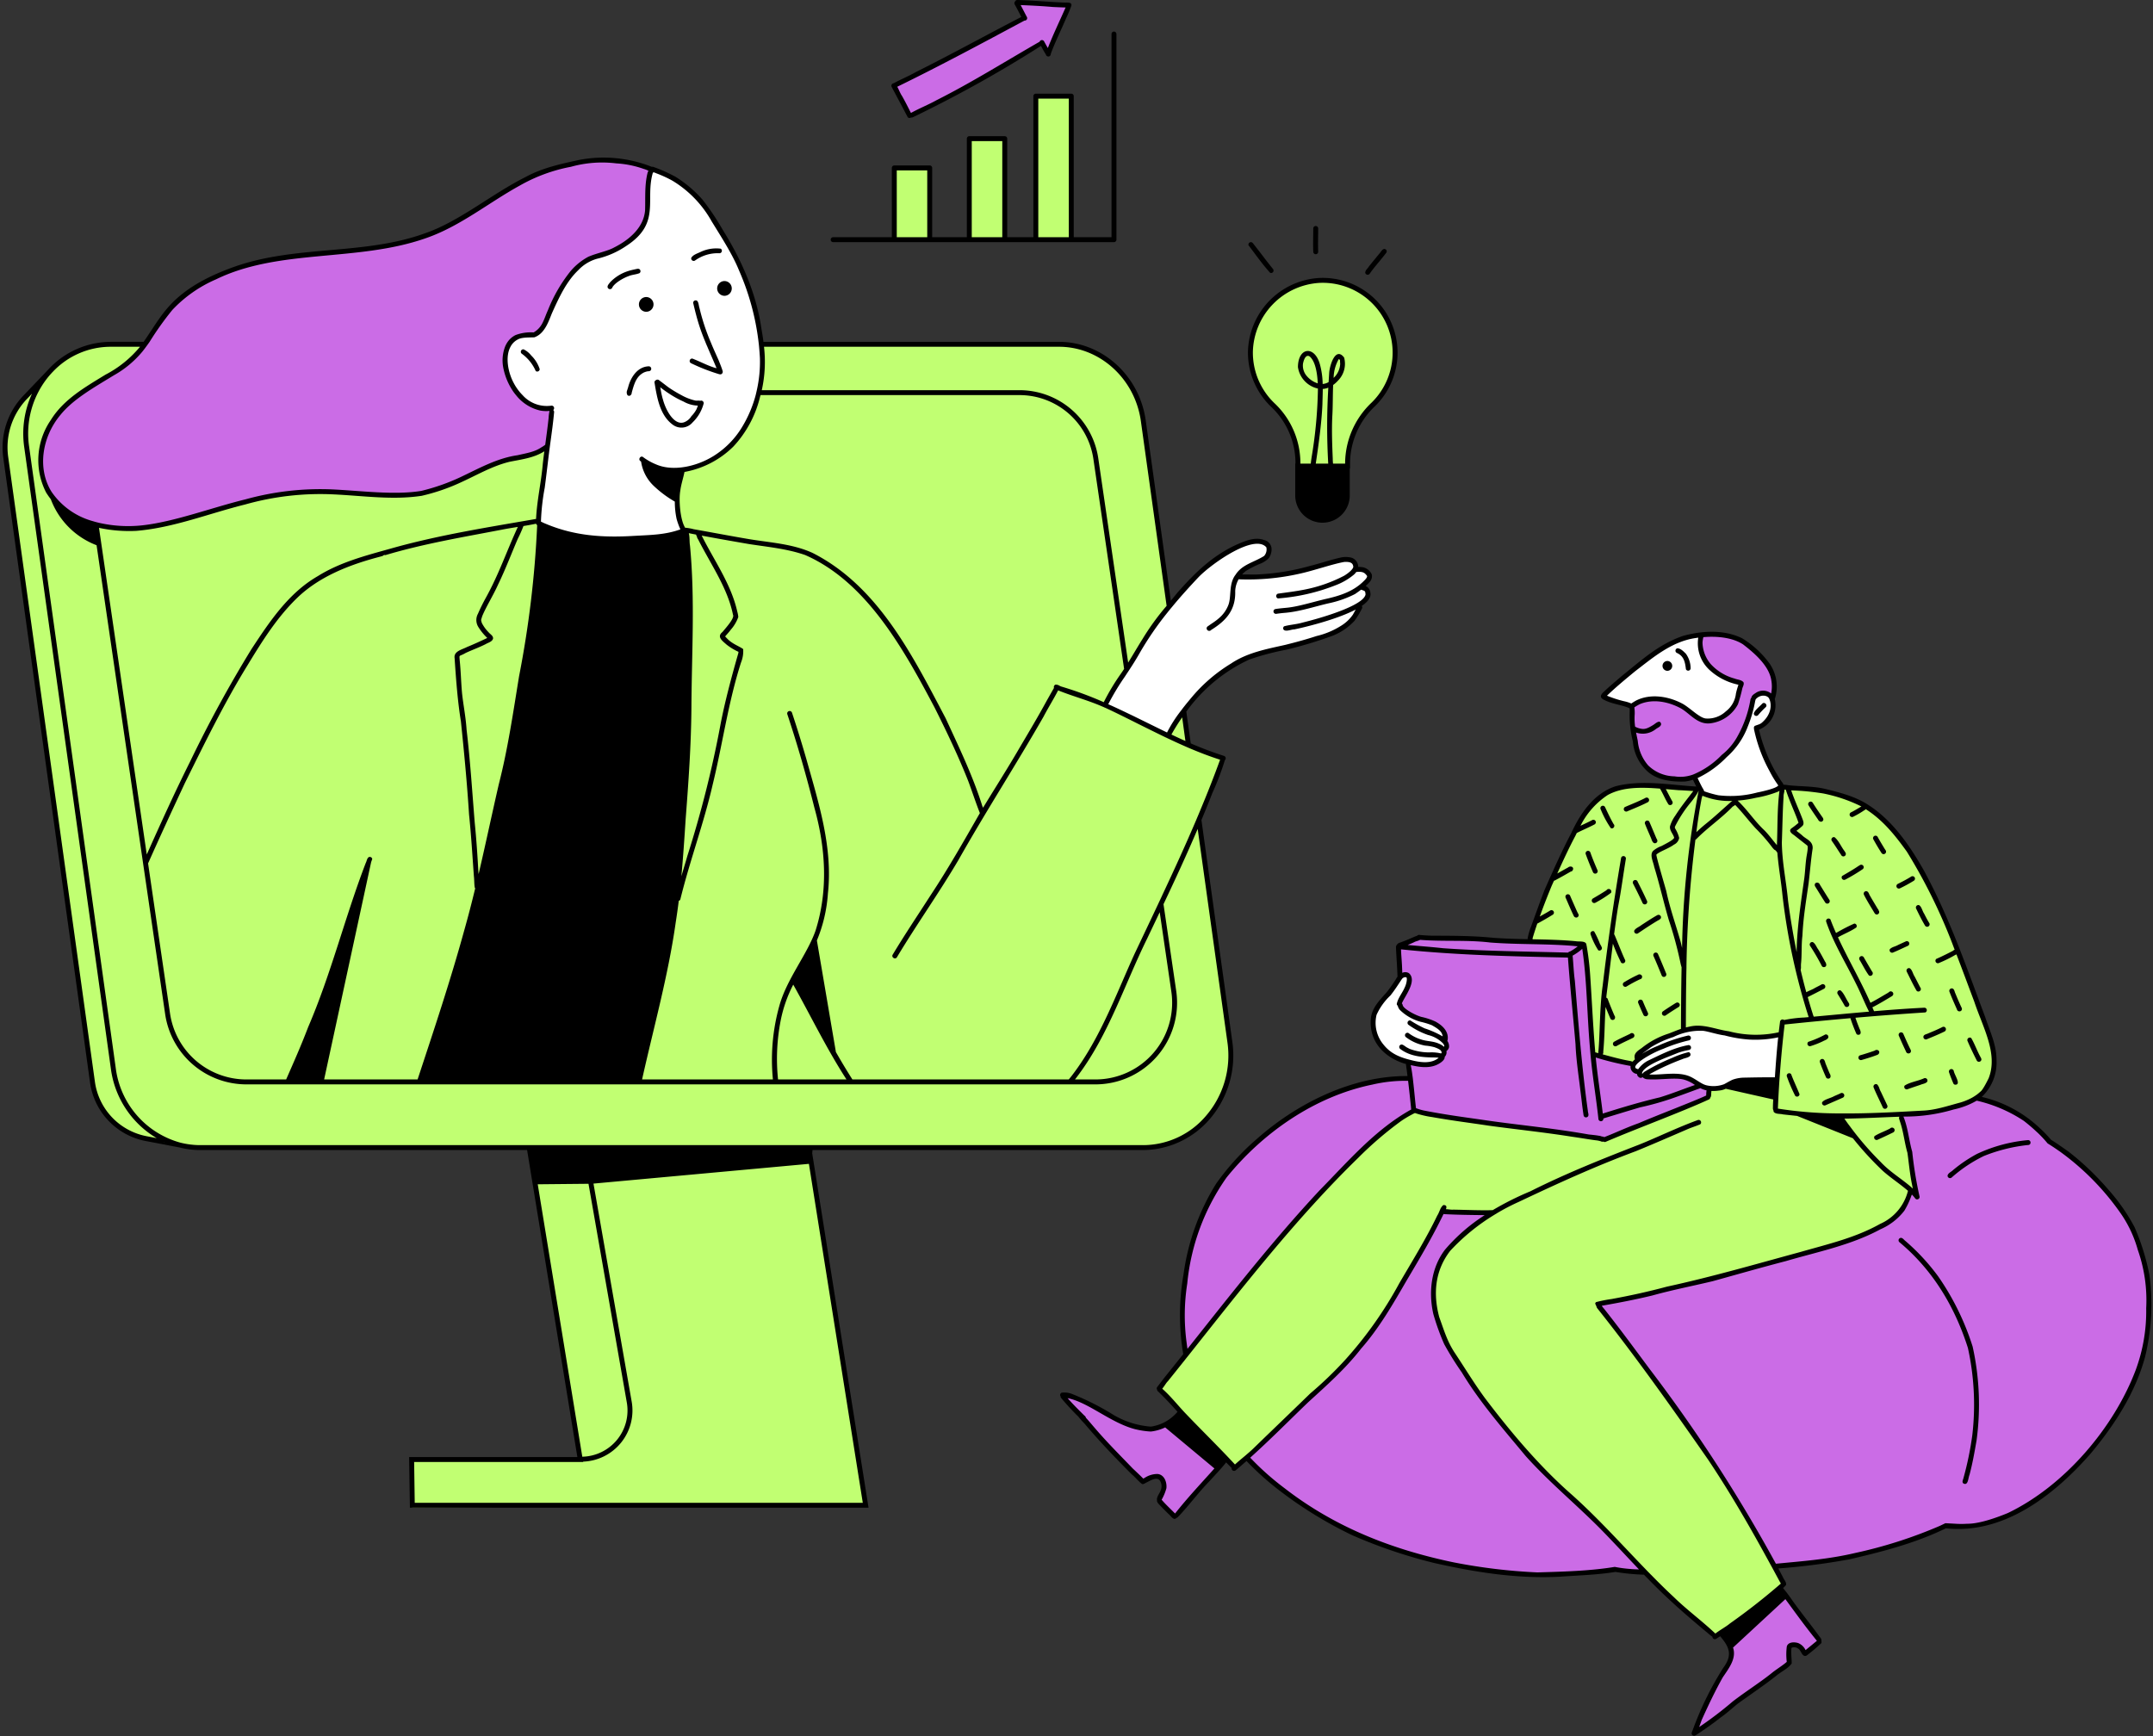 <?xml version="1.0" encoding="UTF-8" standalone="no"?><svg xmlns="http://www.w3.org/2000/svg" xmlns:xlink="http://www.w3.org/1999/xlink" data-name="Layer 38" fill="#000000" height="404" preserveAspectRatio="xMidYMid meet" version="1" viewBox="-0.6 -0.0 501.0 404.0" width="501" zoomAndPan="magnify"><rect x="-0.6" y="-0.0" width="501.0" height="404.0" fill="#333333" stroke="none"/><g id="change1_1"><path d="M254.058,105.261a18.66,18.66,0,0,0-15.402-13.775c-.229-.031-34.019.124-34.019.124l-28.791-.354c1.535-3.484,1.177-7.471.789-11.258.134-.231,38.25-.262,38.25-.262l31.608.431a19.439,19.439,0,0,1,10.458,3.524c3.644,2.667,6.038,6.721,7.748,10.901a14.248,14.248,0,0,1,1.135,4.008c.069.092,5.799,42.433,5.799,42.433q-5.294,7.202-9.915,14.869Zm29.609,150.076a25.351,25.351,0,0,1-2.418,3.701,21.2,21.2,0,0,1-3.587,3.919c-2.521,2.028-5.695,3.037-8.812,3.896-.183.206-16.661.275-16.661.275l-64.512-.264,7.941,49.971,5.397,33.619-50.842-.057-54.886.47.252-11.298,38.856-.195-6.107-37.034-5.89-35.453-50.555.241L48.813,267.06l-8.09-.642a54.582,54.582,0,0,1-7.826-1.524,18.333,18.333,0,0,1-7.013-3.678,15.998,15.998,0,0,1-5.019-9.843c.057-.046-.974-7.162-.974-7.162l-9.453-67.766L3.723,130.084.595,108.061a20.932,20.932,0,0,1,.298-7.964,14.742,14.742,0,0,1,1.226-3.426A22.102,22.102,0,0,1,5.431,92.26a55.595,55.595,0,0,1,8.307-8.113,19.088,19.088,0,0,1,10.725-4.033c.126-.057,8.388.126,8.388.126L21.668,121.674l2.75,18.036,8.8,60.753c5.466-9.763,8.88-20.58,14.346-30.354.905-1.616,1.868-3.197,2.819-4.778q5.81-9.608,11.607-19.216c5.695-8.307,14.472-13.762,23.799-16.592.378-.046,23.937-5.66,23.937-5.66l14.587-2.83.791,1.123-1.306,14.094-3.483,25.151-6.932,32.966L107.4,219.679l-10.771,32.13,51.071.206,2.601-10.038,5.706-25.793,2.12-19.709,1.65-28.532.321-32.645-1.329-12.066q10.57,1.805,21.141,3.598a39.254,39.254,0,0,1,6.302,1.444,27.667,27.667,0,0,1,5.775,2.933,46.189,46.189,0,0,1,14.77,15.435,20.928,20.928,0,0,1,2.83,4.022,248.61,248.61,0,0,1,12.925,24.04c.046.149,5.454,15.228,5.454,15.228l17.612-29.781,11,3.747,14.873,7.207,3.564-5.981,1.123,7.998,7.975,3.197-5.775,15.446L282.155,218.9l3.415,24.475A21.021,21.021,0,0,1,283.667,255.338Zm-86.157-3.38L184.184,227.333c-3.655,7.07-5.603,16.752-4.423,24.624ZM207.57,39.174l-.122,16.697,8.47-.243-.203-16.656Zm17.224-6.93.122,23.586,8.51-.243-.162-23.424Zm15.492-9.802-.102,33.41,8.63.018-.175-33.377Zm154.783,161.86L392.718,199.81l-1.311,23.013s-.291,16.847-.215,17.387a9.41,9.41,0,0,1,6.544-.67c2.2.435,4.318,1.244,6.533,1.589a24.237,24.237,0,0,0,4.832.179q2.251-.103,4.487-.406l.54-2.681,7.042-1.112s-3.802-13.542-4.098-14.121a112.615,112.615,0,0,1-2.864-39.593,31.858,31.858,0,0,1-15.265,2.255C397.368,185.493,395.599,185.081,395.069,184.303Z" fill="#c1ff72"/></g><g id="change2_1"><path d="M497.732,316.728c-4.464,11.697-11.718,22.638-21.782,30.273-6.852,5.198-15.281,8.848-23.86,8.242-12.203,6.083-25.893,8.252-39.406,9.335-.081.047-25.497,1.364-25.497,1.364l-12.476-.602a120.284,120.284,0,0,1-22.135,1.05c-11.528-1.322-22.913-3.094-33.445-7.4-8.914-3.645-17.027-9.034-24.525-15.078-4.637-4.003-8.429-7.358-11.464-11.361a42.961,42.961,0,0,1-7.968-19.284,57.239,57.239,0,0,1,.825-20.943A55.599,55.599,0,0,1,291.902,265.74a56.65,56.65,0,0,1,27.781-14.093,34.504,34.504,0,0,1,7.514-.705l.262.009-.392-3.705a12.37,12.37,0,0,0,5.074.405,6.376,6.376,0,0,0,1.893-.482,3.305,3.305,0,0,0,1.813-2.68,11.184,11.184,0,0,0-.104-3.115,4.158,4.158,0,0,0-.793-1.974,4.027,4.027,0,0,0-1.436-.999c-1.24-.571-2.582-.881-3.861-1.359a15.531,15.531,0,0,1-3.462-1.821,2.517,2.517,0,0,1-1.118-1.311,2.484,2.484,0,0,1,.316-1.637c.652-1.377,1.559-2.701,1.674-4.22a1.522,1.522,0,0,0-.111-.802.919.919,0,0,0-1.644.005c-.231-.201-.573-6.826-.573-6.826l4.833-2.559,29.756,1.175,8.973.931,1.876,25.268,8.761,2.266a3.416,3.416,0,0,0,1.576,2.111c1.669,1.074,3.794,1.061,5.776.944s4.065-.282,5.863.559c.402.188.78.422,1.168.637a13.238,13.238,0,0,0,4.17,1.462c-.01-.001-.022.034-.035.077l62.152,2.088a33.377,33.377,0,0,1,16.683,9.896A55.139,55.139,0,0,1,495.52,285.829a30.69,30.69,0,0,1,2.491,5.892,31.84,31.84,0,0,1,1.027,5.975A60.575,60.575,0,0,1,497.732,316.728ZM124.71,40.683a109.139,109.139,0,0,0-16.439,9.338c-6.706,4.497-14.549,6.392-22.321,7.447s-15.649,1.347-23.36,2.785-15.412,4.14-21.279,9.346a46.447,46.447,0,0,0-8.564,10.86c-3.119,5.046-9.168,6.965-13.982,10.105A22.307,22.307,0,0,0,9.953,100.991a15.783,15.783,0,0,0,.781,13.399c2.194,3.769,6.127,6.285,10.287,7.594a27.474,27.474,0,0,0,11.002,1.072,58.804,58.804,0,0,0,9.433-2.022l19.03-5.183a69.33,69.33,0,0,1,13.831-1.457c8.981.026,18.197,2.116,26.798-.469,5.352-1.609,10.072-4.94,15.453-6.447,3.319-.929,6.905-1.175,9.869-2.934-.082.033,1.395-9.566,1.395-9.566a9.982,9.982,0,0,1-9.528-5.818,14.926,14.926,0,0,1-.713-2.078,11.186,11.186,0,0,1-.475-4.613,5.06,5.06,0,0,1,2.453-3.775,7.85,7.85,0,0,1,3.886-.551c1.94-1.075,2.843-3.143,3.681-5.008q1.226-2.729,2.695-5.341c1.534-2.727,3.353-5.436,6.033-7.051a31.573,31.573,0,0,1,5.311-2.184c3.407-1.281,6.816-3.408,8.105-6.812,1.441-3.807-.082-8.39,1.86-11.967a15.806,15.806,0,0,0-8.011-2.589A39.212,39.212,0,0,0,124.71,40.683ZM401.726,382.43a7.713,7.713,0,0,1-.001,4.541,8.347,8.347,0,0,1-.976,1.562,45.741,45.741,0,0,0-6.921,14.323c-.395.631,2.094-.924,2.094-.924l19.653-14.622q-.021-1.088-.018-2.176a4.653,4.653,0,0,1,.191-1.577,1.292,1.292,0,0,1,.658-.786,1.448,1.448,0,0,1,1.106.101,4.002,4.002,0,0,1,1.982,1.867c.307.042,3.363-2.808,3.363-2.808l-8.57-11.757ZM382.169,178.489a8.48,8.48,0,0,0,4.425,2.479,11.943,11.943,0,0,0,6.6.034,12.887,12.887,0,0,0,2.302-1.024,22.785,22.785,0,0,0,10.071-11.358c.81-2.014,1.325-4.131,2.075-6.407a3.236,3.236,0,0,1,2.284-.852,2.438,2.438,0,0,1,1.998,1.294,10.689,10.689,0,0,0-2.25-9.723,15.396,15.396,0,0,0-2.776-2.386,18.765,18.765,0,0,0-2.5-1.501,12.766,12.766,0,0,0-9.097-.895,8.258,8.258,0,0,0,2.153,7.287,14.622,14.622,0,0,0,7.026,3.895,11.957,11.957,0,0,1-3.051,6.583c-1.765,1.712-4.617,2.476-6.761,1.273a15.152,15.152,0,0,1-2.247-1.819,10.941,10.941,0,0,0-13.359-.605,31.737,31.737,0,0,0,1.474,10.416A9.482,9.482,0,0,0,382.169,178.489ZM236.55.533l.976,4.037L207.413,19.702l3.711,7.543L241.895,10.29l1.355,2.045,5.058-11.27Zm31.706,331.694a8.593,8.593,0,0,1-2.266.364,8.412,8.412,0,0,1-2.681-.616,52.998,52.998,0,0,1-10.66-5.237,18.464,18.464,0,0,0-2.807-1.61,5.034,5.034,0,0,0-3.165-.344c-.093-.025,18.533,20.119,18.533,20.119l2.46-.989a3.439,3.439,0,0,1,1.517-.354,1.201,1.201,0,0,1,.64.224,1.738,1.738,0,0,1,.421,1.608,11.412,11.412,0,0,1-1.004,3.584c-.171.296,3.544,4.044,3.544,4.044l11.065-12.488-9.627-11.656C272.931,330.818,270.518,331.64,268.257,332.227Z" fill="#cb6ce6"/></g><g id="change3_1"><path d="M463.372,247.821c-.298,2.853-1.375,5.798-3.667,7.528a14.774,14.774,0,0,1-5.122,2.131c-4.148,1.146-8.433,2.292-12.696,1.719-.218-.034,2.04,9.339,2.04,9.339l1.203,9.075c-1.238-.871-2.486-1.765-3.701-2.67.859.745,1.707,1.478,2.567,2.212a11.544,11.544,0,0,1-4.457,6.852,27.857,27.857,0,0,1-7.07,3.621,99.71,99.71,0,0,1-15.63,4.71c-.08.172-15.973,4.377-15.973,4.377q-14.764,3.609-29.575,6.955c.229.126,12.639,16.775,12.639,16.775L402.882,347.579l11.573,21.187L398.688,380.889l-6.383-5.535-8.502-7.929-13.681-14.071-10.221-9.522-12.639-14.014-7.964-11.229c-2.361-4.056-4.606-8.273-5.603-12.856-.997-4.595-.63-9.66,1.96-13.578a21.707,21.707,0,0,1,2.739-3.243,45.768,45.768,0,0,1,8.25-6.508c-.034-.206-11.562-.332-11.562-.332q-4.159,7.27-8.33,14.564c-4.022,7.013-8.078,14.082-13.521,20.064-.424.355-16.867,16.386-16.867,16.386l-9.637,8.674-5.981-6.268-11.642-12.352,10.038-12.96,23.066-27.5L313.574,270.83a61.743,61.743,0,0,1,14.472-12.008c.378-.39,17.302,2.544,17.302,2.544l27.649,3.77,23.983-9.705.241-1.925a9.28,9.28,0,0,0,3.85-.802c-.08-.046,11.665.561,11.665.561l-.229,4.446.229.447c0-1.937,1.111-17.681,1.111-17.681l-.183.046.458-2.303,7.047-1.111s-3.804-13.544-4.102-14.117a112.854,112.854,0,0,1-2.865-39.589,31.896,31.896,0,0,1-15.263,2.246c-1.57-.149-3.346-.561-3.873-1.341L392.718,199.81l-1.306,23.009s-.252,14.392-.218,17.005a30.344,30.344,0,0,0-9.064,4.446,4.019,4.019,0,0,0-.963.905,1.402,1.402,0,0,0-.195,1.249c0,.046-1.512,1.26-1.512,1.26l-7.643-1.822-1.421-.504-1.765-20.683-.814-5.145-12.753-.458,7.07-18.253a76.587,76.587,0,0,1,3.758-8.044c1.558-2.91,3.392-5.81,6.165-7.609a15.047,15.047,0,0,1,5.844-2.097,43.44,43.44,0,0,1,6.222-.412c0,.115,10.129.859,10.129.859,1.753,1.627,4.274,2.131,6.657,2.2a34.284,34.284,0,0,0,13.04-2.509c1.283.08,2.395.218,3.518.355,5.66.664,11.55,1.409,16.317,4.537a13.348,13.348,0,0,1,5.454,4.194,66.857,66.857,0,0,1,10.118,15.354c0,.344,11.894,29.964,11.894,29.964.458,1.467.928,2.945,1.398,4.412a18.198,18.198,0,0,1,.63,2.315A12.665,12.665,0,0,1,463.372,247.821ZM272.813,231.838l-3.244-20.575s-12.397,25.525-12.329,25.69a91.296,91.296,0,0,1-8.881,14.749s9.859-.163,10.169-.112c4.805-1.823,9.599-4.519,12.143-8.985A19.929,19.929,0,0,0,272.813,231.838ZM179.58,251.433c.38.318,17.692.225,17.692.225l-13.181-23.995A38.627,38.627,0,0,0,179.58,251.433ZM21.885,122.2l-.003-.017C21.794,122.176,21.816,122.185,21.885,122.2ZM108.66,110.997a39.286,39.286,0,0,1-14.847,4.253,73.582,73.582,0,0,1-10.357-.418c-9.638-.758-19.62-.74-28.954,2.957l-15.213,3.855a48.075,48.075,0,0,1-4.906,1.063,42.532,42.532,0,0,1-12.114-.441c-.15-.022-.301-.047-.383-.064l11.472,78.588,9.895-21.689s11.454-21.557,11.545-21.952q3.216-5.156,6.614-10.196a48.26,48.26,0,0,1,7.483-9.227c5.805-5.198,13.572-7.497,21.062-9.646l34.516-6.937s2.4-17.084,2.354-17.066c-2.449,1.93-5.834,1.947-8.852,2.73C114.671,107.66,111.718,109.483,108.66,110.997Zm148.114,53.308,4.965-8.687-6.275-40.069s-1.532-11.652-1.676-11.702a19.383,19.383,0,0,0-16.29-12.529l-38.521-.044s-22.841.268-22.737.488c-1.998,4.022-2.852,8.814-6.145,11.867a17.43,17.43,0,0,1-3.176,2.213c-2.852,1.65-5.9,3.111-8.88,3.362a24.334,24.334,0,0,0,.193,13.994s23.712,4.369,23.832,4.417a29.726,29.726,0,0,1,14.06,6.755,65.29,65.29,0,0,1,10.89,12.086,214.681,214.681,0,0,1,21.102,42.986L245.37,160.185l6.167,1.907Zm38.216-70.608a24.395,24.395,0,0,1,2.571,2.456c3.284,4.163,3.983,7.544,3.983,12.097,0,0,11.042.169,11.321-.122.546-3.396,1.125-6.884,2.883-9.841,1.264-2.126,3.074-3.866,4.567-5.838a18.843,18.843,0,0,0,4.007-10.72,15.626,15.626,0,0,0-.538-4.485,16.796,16.796,0,0,0-13.135-11.741,18.677,18.677,0,0,0-16.762,6.016,13.888,13.888,0,0,0-2.079,2.973,15.072,15.072,0,0,0-1.411,5.485C289.959,84.96,291.251,90.37,294.989,93.696Z" fill="#c1ff72"/></g><g id="change4_1"><path d="M175.18,72.686A43.633,43.633,0,0,1,176.31,87.84a27.814,27.814,0,0,1-5.338,13.842,19.63,19.63,0,0,1-12.533,7.582,18.848,18.848,0,0,0,.467,14.357,61.408,61.408,0,0,1-18.661,1.697c-5.281-.202-10.816-.839-15.138-3.881-.253-.141,2.715-26.202,2.715-26.202a10.485,10.485,0,0,1-7.848-3.142,11.632,11.632,0,0,1-3.149-7.688,7.32,7.32,0,0,1,.39-2.808,5.542,5.542,0,0,1,2.511-2.849,6.399,6.399,0,0,1,3.75-.72c2.156-1.263,3.118-3.519,4.04-5.643a38.845,38.845,0,0,1,3.598-6.848,15.466,15.466,0,0,1,5.685-5.144c1.638-.808,3.438-1.225,5.136-1.896,4.061-1.606,7.68-5.06,8.213-9.394a36.489,36.489,0,0,0,.066-3.86,18.564,18.564,0,0,1,.878-5.339,18.977,18.977,0,0,1,9.301,5.148,43.886,43.886,0,0,1,6.431,8.37C170.575,59.383,173.921,65.756,175.18,72.686Zm141.696,60.37a3.952,3.952,0,0,0-1.785-.361.355.355,0,0,1-.254-.084,1.71,1.71,0,0,0-.877-1.837,3.956,3.956,0,0,0-2.127-.402c-3.47.1-6.709,1.644-10.061,2.544a55.12,55.12,0,0,1-8.672,1.365,19.155,19.155,0,0,1-5.607.03,5.027,5.027,0,0,1,1.989-2.074,23.206,23.206,0,0,1,2.621-1.272,4.822,4.822,0,0,0,1.983-1.391,2.173,2.173,0,0,0,.275-2.17,2.276,2.276,0,0,0-1.439-1.132,4.508,4.508,0,0,0-1.871-.069,16.673,16.673,0,0,0-5.827,2.347c-.858.49-1.71.992-2.535,1.535a24.322,24.322,0,0,0-4.63,3.897,146.637,146.637,0,0,0-9.967,11.467c-.875,1.119-1.734,2.251-2.518,3.436-1.018,1.539-1.903,3.161-2.824,4.76-1.99,3.454-4.149,6.81-6.53,10.605,0,0,15.041,6.996,15.178,6.861,4.73-8.939,12.59-16.525,22.294-19.397,1.938-.574,3.927-.957,5.912-1.337a37.893,37.893,0,0,0,9.402-2.651c2.943-1.415,5.593-3.743,6.514-6.652a5.042,5.042,0,0,0,1.8-2.459,1.422,1.422,0,0,0-.065-1.028c-.192-.349-.585-.539-.739-.935.33-.464.661-.929.945-1.423a2.03,2.03,0,0,0,.277-.681A1.536,1.536,0,0,0,316.875,133.055ZM401.48,175.178a35.136,35.136,0,0,1-7.431,5.583,35.627,35.627,0,0,0,1.308,3.914,11.432,11.432,0,0,0,2.987.698,34.817,34.817,0,0,0,3.939.402,28.844,28.844,0,0,0,5.913-.593c2.054-.375,4.204-.882,5.722-2.316a54.152,54.152,0,0,1-5.67-13.418,6.274,6.274,0,0,0,3.107-2.877,4.601,4.601,0,0,0,.069-4.257,2.3,2.3,0,0,0-.626-.747,2.095,2.095,0,0,0-1.547-.324,4.135,4.135,0,0,0-1.495.601c-1.463,3.646-1.863,7.89-4.252,11.118A17.721,17.721,0,0,1,401.48,175.178Zm-9.613-10.262a18.745,18.745,0,0,0,2.878,2.173,5.924,5.924,0,0,0,5.065-.04,8.339,8.339,0,0,0,3.686-3.6c-.032-.107.857-4.107.857-4.107a32.287,32.287,0,0,0-3.865-1.864,9.559,9.559,0,0,1-5.559-9.71,14.626,14.626,0,0,0-5.764,1.695,41.694,41.694,0,0,0-4.599,2.764,120.801,120.801,0,0,0-12.167,9.346c-.13.27,6.286,3.029,6.286,3.029a11.144,11.144,0,0,1,13.184.314Zm9.884,75.738a41.789,41.789,0,0,0-4.922-1.418c-3.346-.511-6.686.743-9.82,2.021a25.355,25.355,0,0,0-4.455,2.179,4.115,4.115,0,0,0-1.948,2.353,3.703,3.703,0,0,0-.964,1.357,1.926,1.926,0,0,0,.088,1.558,3.014,3.014,0,0,0,.725.798,2.946,2.946,0,0,0,1.588.832,13.058,13.058,0,0,0,5.515.282,10.394,10.394,0,0,1,5.484.633c.786.393,1.468.967,2.24,1.387a7.419,7.419,0,0,0,7.757-.724c.022-.062,9.8-.472,9.8-.472l1.007-10.966-6.562.848A18.174,18.174,0,0,1,401.75,240.654Zm-68.756-2.855c-.974-.397-2.008-.62-3.009-.943a15.747,15.747,0,0,1-2.824-1.228c-.956-.532-1.953-1.334-1.976-2.428a8.624,8.624,0,0,0,2.031-5.345.911.911,0,0,0-.279-.839c-.374-.237-.83.131-1.118.467q-1.219,1.427-2.438,2.855a43.416,43.416,0,0,0-3.18,4.035,7.767,7.767,0,0,0-.884,1.641c-.762,2.104.049,4.451,1.15,6.399a9.032,9.032,0,0,0,1.931,2.507,9.212,9.212,0,0,0,1.741,1.108c2.71,1.404,5.884,2.303,8.815,1.451a4.132,4.132,0,0,0,2.261-1.421,4.95,4.95,0,0,0,.735-2.188,6.156,6.156,0,0,0-.493-4.186A5.091,5.091,0,0,0,332.995,237.799Z" fill="#ffffff"/></g><g id="change5_1"><path d="M471.749,266.304c-.215.222-.544.162-.825.208a38.601,38.601,0,0,0-9.866,2.51,33.115,33.115,0,0,0-7.489,4.997.578.578,0,0,1-.978-.405c.111-.641.914-.904,1.331-1.353a32.788,32.788,0,0,1,5.532-3.727,35.197,35.197,0,0,1,11.89-3.207A.578.578,0,0,1,471.749,266.304Zm-21.326,30.753a49.794,49.794,0,0,0-7.653-8.271c-.331-.24-.578-.682-1.012-.712a.578.578,0,0,0-.405.978c7.896,6.561,12.965,15.173,15.976,24.644a61.339,61.339,0,0,1,1.022,20.308,74.007,74.007,0,0,1-2.076,10.044c-.102.397-.394.892.024,1.194,1.112.579,1.093-1.34,1.395-1.994.711-2.653,1.188-5.362,1.654-8.067a62.318,62.318,0,0,0-.918-21.802A60.495,60.495,0,0,0,450.422,297.057ZM409.466,163.765c-.577.639-1.73,1.484-1.957,2.282a.578.578,0,0,0,.978.405,21.31,21.31,0,0,1,1.789-1.877C410.809,164.058,409.984,163.234,409.466,163.765Zm-17.756-8.026a.573.573,0,0,0,1.097-.221,5.877,5.877,0,0,0-1.104-3.381c-.51-.512-1.253-1.285-2.012-1.257a.578.578,0,0,0-.137,1.047C391.243,152.68,391.5,154.016,391.711,155.739ZM498.549,315.803c-2.292,8.422-7.162,15.916-12.719,22.55-8.411,9.579-20.178,18.803-33.608,17.314h-.011c-7.104,3.472-14.862,5.466-22.539,7.242a158.692,158.692,0,0,1-16.454,2.108c.355.665.71,1.341,1.054,2.005.229.573.802,1.1.756,1.742a.463.463,0,0,1-.206.298c-.011.011-.023.011-.023.023-.149.161-.309.321-.481.493a38.201,38.201,0,0,1,2.292,3.071c2.2,3.048,4.114,5.374,6.291,8.365a1.056,1.056,0,0,1,.332.94.71.71,0,0,1-.011.435,40.629,40.629,0,0,1-3.403,2.876c-.607.378-1.043-.229-1.283-.722-.458-.71-.367-.688-.974-1.043a1.707,1.707,0,0,0-1.26-.034c-.023.08-.046.183-.057.241-.092,1.146.092,2.28.08,3.415-.859,1.203-2.361,1.856-3.495,2.784-2.372,1.925-6.073,4.434-8.972,6.52-1.043.802-2.624,2.292-4.091,3.289-1.398,1.134-3.793,2.83-5.718,4.079-.057.035-.069.035-.092.035v.011a.576.576,0,0,1-.917-.458.496.496,0,0,1,.046-.218,2.945,2.945,0,0,1,.195-.504,74.623,74.623,0,0,1,7.127-14.529c2.177-2.945,1.467-4.767-.733-7.345-.321.218-.63.424-.94.619a.575.575,0,0,1-.859-.504c-.023-.011-.034-.011-.046-.023-.527-.344-.985-.813-1.49-1.203-2.899-2.418-5.775-4.858-8.537-7.448-2.017-1.856-3.942-3.793-5.855-5.764a49.648,49.648,0,0,1-6.635-.642c-4.182.688-8.479.791-12.696,1.1-9.923.573-19.904-1.008-29.563-3.197a117.584,117.584,0,0,1-18.987-6.44,95.893,95.893,0,0,1-16.993-10.45,65.137,65.137,0,0,1-7.609-6.829c-.825.722-1.65,1.444-2.498,2.154a.579.579,0,0,1-.963-.527c-.435-.435-.859-.859-1.283-1.295-1.226,1.547-2.612,2.968-3.942,4.434-2.567,2.624-4.721,5.615-7.265,8.262a.59.59,0,0,1-.367.218.527.527,0,0,1-.447.229c-.596-.103-.905-.791-1.375-1.134-.642-.63-1.283-1.272-1.914-1.925-.309-.332-.928-.894-.756-1.329a.411.411,0,0,1-.046-.103c0-.791.676-1.478.917-2.234a2.468,2.468,0,0,0-.218-2.189c-.607-.791-1.639-.355-3.094.435-.344.126-.653.47-1.043.367-.882-.63-1.57-1.581-2.441-2.28-3.804-3.816-7.54-7.712-11.012-11.837a16.932,16.932,0,0,1-1.352-1.524v-.011a57.471,57.471,0,0,1-4.01-4.343.544.544,0,0,1-.16-.401.575.575,0,0,1,.241-.859,4.808,4.808,0,0,1,2.406.286,59.696,59.696,0,0,1,9.763,4.939,20.15,20.15,0,0,0,8.582,2.67,9.886,9.886,0,0,0,5.706-2.899c.183-.16.344-.367.516-.55-1.478-1.639-2.968-3.266-4.572-4.778a.484.484,0,0,1-.172-.367V323.4a.475.475,0,0,1-.08-.126.573.573,0,0,1,.057-.435c.607-.779,1.203-1.57,1.81-2.349,1.432-1.776,2.853-3.564,4.285-5.351v-.011a54.517,54.517,0,0,1,.069-18.551,53.587,53.587,0,0,1,7.586-21.107,57.889,57.889,0,0,1,9.579-10.508c9.35-8.262,22.207-14.633,34.949-14.541-.103-.837-.206-1.65-.321-2.429a.467.467,0,0,1,.011-.355c-5.042-1.421-8.88-5.305-8.17-10.977.378-2.292,2.12-4.045,3.621-5.718a34.277,34.277,0,0,0,2.223-3.163,2.441,2.441,0,0,1,.309-.481v-.092c-.069-2.269-.264-4.515-.355-6.772a.482.482,0,0,1,.046-.229v-.011a.526.526,0,0,1,.229-.367.212.212,0,0,1,.023-.08c.298-.39.882-.401,1.306-.63,1.283-.458,2.051-.882,3.346-1.364l.023-.023a.573.573,0,0,1,.401-.16c.951.092,1.902.149,2.853.183,4.801.023,9.591,0,14.369.493,2.681.195,5.362.264,8.055.321a.741.741,0,0,1,.011-.275,13.903,13.903,0,0,1,.756-2.613c1.054-2.865,2.063-5.741,3.163-8.582,1.96-4.434,3.93-8.869,6.176-13.154,2.108-4.595,5.317-9.35,10.359-10.966,6.13-1.57,12.524-.298,18.758.069-.264-.527-.516-1.054-.768-1.581a9.884,9.884,0,0,1-1.833.412c-2.968.103-6.256-.241-8.594-2.223a10.45,10.45,0,0,1-3.541-7.047,25.363,25.363,0,0,1-.745-7.253c-.011-.16-.011-.252-.023-.298v-.011a1.347,1.347,0,0,0-.011-.183c-.011-.011-.011-.011-.011-.023-.046-.023-.103-.046-.16-.08-1.421-.665-3.907-.917-5.638-1.833-1.295-.538-.963-1.272-.092-2.017,1.318-1.26,2.739-2.418,4.125-3.621,4.538-3.632,8.537-7.356,14.232-9.304,4.434-1.215,9.476-1.512,13.704.539a22.128,22.128,0,0,1,6.497,6.016,9.46,9.46,0,0,1,1.192,7.987.404.404,0,0,1-.069.16,3.365,3.365,0,0,1,.137.722,6.112,6.112,0,0,1-3.793,6.394,33.517,33.517,0,0,0,1.077,3.724,34.737,34.737,0,0,0,4.285,8.514,1.25,1.25,0,0,1,.321.573,8.99,8.99,0,0,1,1.134.126c2.807.309,5.672.195,8.445.825,3.334.825,6.749,1.661,9.717,3.472,5.878,3.61,9.912,9.465,13.28,15.354,6.107,11.218,9.889,22.355,14.403,34.398,1.066,3.22,2.601,6.371,2.601,9.832a11.014,11.014,0,0,1-3.426,8.651,29.389,29.389,0,0,1,13.521,7.288,28.283,28.283,0,0,1,2.567,2.67.04.04,0,0,0,.023.011c1.833,1.157,3.598,2.452,4.022,2.727a63.82,63.82,0,0,1,9.236,8.789,44.286,44.286,0,0,1,6.188,8.846,53.278,53.278,0,0,1,3.449,11.103A51.526,51.526,0,0,1,498.549,315.803Zm-82.341-131.865c.837,2.452,1.856,4.606,2.67,6.772.206.538.367,1.157-.138,1.57a13.918,13.918,0,0,1-1.318,1.066c.39.298.963.733,1.329,1.054.871.894,2.544,1.283,2.452,3.037-.412,2.681-.596,5.202-.951,8.181-.596,4.24-1.226,7.78-1.432,12.146-.275,2.189-.092,4.4-.332,6.589-.011.138,0,.286-.011.424v.08a2.638,2.638,0,0,1-.069.871v.011c.405,1.74.842,3.47,1.311,5.175.637-.365,1.511-.659,2.004-.995.49-.255.985-.501,1.472-.762a.6.6,0,0,1,.909.219.587.587,0,0,1-.296.754q-1.867.974-3.751,1.916c.366,1.28.733,2.561,1.135,3.799a6.356,6.356,0,0,0,.264.756c4.297-.39,8.582-.802,12.868-1.169-1.089-2.131-1.959-4.423-3.059-6.554-2.349-4.79-5.202-9.339-6.921-14.403a.572.572,0,0,1,.997-.504c.388,1.055.832,2.108,1.297,3.16a43.183,43.183,0,0,1,4.254-2.194.573.573,0,0,1,.45.92c-1.277.867-2.769,1.457-4.129,2.207a.506.506,0,0,1-.127.049c2.312,5.021,5.26,10.044,7.562,15.262,1.373-.698,2.684-1.508,4.014-2.284.089-.055.177-.112.266-.168.021-.02.026-.05.052-.067a.598.598,0,0,1,.973.584.766.766,0,0,1-.375.434c-1.456.868-2.905,1.755-4.416,2.526a.491.491,0,0,1-.065.027c.108.256.223.509.327.765a.354.354,0,0,1,.057.138c3.907-.332,7.815-.619,11.722-.814a.574.574,0,0,1,.218,1.1q-8.124.523-16.262,1.231c.044.123.076.254.122.372.256.756.556,1.497.845,2.241.288.507.494,1.402-.368,1.358a.495.495,0,0,1-.374-.215,36.477,36.477,0,0,1-1.344-3.488.515.515,0,0,1-.022-.164q-7.607.667-15.196,1.461a.556.556,0,0,1-.138-.011c-.722,6.004-1.318,13.131-1.57,19.594a92.711,92.711,0,0,0,14.129,1.123h.447c6.314.057,12.765-.298,18.952-.642,3.071-.103,5.787-1.054,8.995-1.914a14.234,14.234,0,0,0,2.04-.791,9.367,9.367,0,0,0,1.467-.848h.011a9.675,9.675,0,0,0,1.089-.882c.561-.355,1.684-2.658,1.891-3.06,2.292-5.741-1.341-11.883-3.334-17.898-1.416-3.749-2.757-7.399-4.14-10.983a.829.829,0,0,1-.214.108c-.008.002-.016.001-.025.003a29.051,29.051,0,0,1-3.933,1.938.573.573,0,0,1-.5-1.002c.885-.358,3.117-1.473,3.904-1.899a.559.559,0,0,1,.355-.208,127.926,127.926,0,0,0-11.123-22.836c-2.822-3.923-5.581-7.346-9.574-9.901a.574.574,0,0,1-.31.247l-.006.004c.049-.021.133-.056.033-.008-.011.006-.024.004-.035.009a21.417,21.417,0,0,1-2.552,1.498.573.573,0,1,1-.578-.989c.84-.406,1.626-.913,2.435-1.376l.005-.011a35.791,35.791,0,0,0-8.863-3.018A57.771,57.771,0,0,0,416.208,183.938Zm25.197,75.947c-4.274.149-8.537.39-12.822.447.516.745,1.077,1.524,1.226,1.696a70.439,70.439,0,0,0,7.242,8.411c2.074,2.2,4.263,3.495,6.715,5.512.206.172.47.413.745.665-.08-.39-.149-.768-.206-1.043-.493-2.361-.768-5.386-1.043-7.265-.653-2.246-.882-4.583-1.581-6.818-.103-.332-.229-.664-.309-.997,0-.011-.011-.011-.011-.023A.56.56,0,0,1,441.406,259.885Zm-62.575-11.814a66.094,66.094,0,0,1-8.101-1.971c.447,4.606,1.111,8.617,1.639,13.051,4.366-1.387,8.789-2.716,13.258-3.77,2.773-.837,5.443-1.937,8.181-2.876a8.071,8.071,0,0,0-2.67-1.283c-2.108-.504-5.615.16-8.285-.046a1.649,1.649,0,0,1-1.226-.504.631.631,0,0,1-.859.011.955.955,0,0,1-.435-.756.251.251,0,0,1-.092-.011A1.661,1.661,0,0,1,378.83,248.071Zm17.623,4.492a7.118,7.118,0,0,0,4.102-.229c.069,0,1.57-.905,2.12-1.1a8.435,8.435,0,0,1,2.681-.447c2.36-.046,4.698-.092,7.058-.069.206-3.105.435-6.21.768-9.304a25.546,25.546,0,0,1-6.738.516,30.385,30.385,0,0,1-5.729-.963c-1.639-.195-3.93-.963-5.042-1.077a14.283,14.283,0,0,0-6.875,1.444,23.48,23.48,0,0,0-5.248,2.395c-.63.504-1.467,1.054-2.04,1.512a22.03,22.03,0,0,1,3.632-1.833,37.321,37.321,0,0,1,7.035-2.406.572.572,0,0,1,.309,1.1,34.959,34.959,0,0,0-6.073,1.994c-3.025,1.089-7.689,3.953-6.21,4.595a1.665,1.665,0,0,0,.401.138,6.431,6.431,0,0,1,2.292-1.994c2.991-1.421,6.004-2.991,9.281-3.598a.577.577,0,0,1,.653.837c-.172.309-.561.286-.86.367a14.132,14.132,0,0,0-2.166.607c-2.372.974-6.199,2.315-7.712,3.781a2.062,2.062,0,0,0-.619.94c.057.034.115.069.149.092a1.495,1.495,0,0,1,.378-.39,3.989,3.989,0,0,1,.412-.252,44.472,44.472,0,0,1,6.13-3.037,20.662,20.662,0,0,1,3.816-1.329.583.583,0,0,1,.344.848c-.458.493-1.26.516-1.856.802a54.978,54.978,0,0,0-6.463,2.876c-.435.229-.848.447-1.203.665,2.613.218,6.531-.756,9.385.447C394.036,251.119,395.251,252.265,396.454,252.563Zm-2.337-57.27a.519.519,0,0,1-.195.126c-.103.814-.206,1.661-.309,2.532a263.58,263.58,0,0,0-1.776,26.893v.378c-.103,4.629-.126,9.258-.138,13.888.264-.069.539-.126.825-.183,3.128-.779,6.13.665,9.201,1.077a24.6,24.6,0,0,0,11.585.229c.092-.802.195-1.604.298-2.406a.595.595,0,0,1,.963-.447h.011a28.761,28.761,0,0,1,4.698-.584c.332-.034.665-.057.997-.092a148.79,148.79,0,0,1-6.107-28.452c-.321-3.231-.905-6.382-1.18-9.797v-.011l-.011-.011a.804.804,0,0,1-.069-.103,1.849,1.849,0,0,0-.412-.47c-.023-.023-.034-.023-.057-.046a.472.472,0,0,1-.241-.16c0,.011.011.023.011.034l-.046-.057v-.011h-.011l-.034-.046a3.951,3.951,0,0,1-.378-.447,40.209,40.209,0,0,0-3.793-4.343c-1.639-1.776-3.082-3.724-4.778-5.466-.252.264-.539.298-.756.584C399.811,190.549,396.717,192.646,394.116,195.293Zm2.12-3.483c2.086-1.661,4.022-3.495,6.027-5.248.069-.046.16-.103.183-.115.023-.023.046-.034.069-.057a16.314,16.314,0,0,1-6.955-1.203,5.854,5.854,0,0,0-.286,1.157c-.481,2.578-.825,4.904-1.134,7.322Q395.153,192.704,396.236,191.81Zm17.795,4.285c.08,4.824,1.008,8.835,1.444,13.51.493,3.793,1.169,7.849,2.005,11.963.011-.47.011-.94.023-1.41.218-5.408,1.077-10.92,1.765-15.836.206-1.65.252-3.312.504-4.95.241-1.341.424-2.452.138-2.624-.688-.538-2.395-1.879-3.071-2.418-.607-.39-1.34-1.031-.481-1.616a19.116,19.116,0,0,0,1.558-1.226c-.596-1.868-2.12-5.042-2.956-7.689a1.667,1.667,0,0,1-.332-.046c.046.63-.218.963-.195,1.684C414.203,188.991,414.169,192.543,414.031,196.095Zm-.55-12.054a4.28,4.28,0,0,1-.447.241,25.896,25.896,0,0,1-5.007,1.375,28.461,28.461,0,0,1-4.286.665c2.257,2.097,3.953,4.79,6.222,6.898,1.077,1.089,1.937,2.315,2.922,3.46C413.069,192.474,412.931,188.223,413.481,184.041Zm-2.441-21.542c-.516-.791-2.108-.917-3.117.275a1.358,1.358,0,0,1-.092.355,29.354,29.354,0,0,1-1.707,5.913,17.938,17.938,0,0,1-4.939,7.162,23.23,23.23,0,0,1-6.761,4.87c.378.79.756,1.581,1.18,2.349a2.492,2.492,0,0,1,.355.722,25.205,25.205,0,0,0,3.277.928,23.98,23.98,0,0,0,9.075-.642c1.696-.344,4.125-.928,4.778-1.513a.2.2,0,0,0,.046-.057c-.011.023-.023.035-.034.057.011-.011.023-.034.046-.057l.023-.023c0-.023.023-.034.034-.057a24.826,24.826,0,0,1-2.039-3.346,35.144,35.144,0,0,1-3.598-9.671.396.396,0,0,1-.011-.229v-.011a.528.528,0,0,1,.195-.596c.917-.367,1.238-.344,1.799-.894C411.327,166.441,411.9,164.206,411.041,162.499Zm-30.892.515c3.426-1.696,7.677-.951,10.92.837,1.856,1.111,3.816,3.208,5.282,3.357a6.135,6.135,0,0,0,4.652-1.661,6.034,6.034,0,0,0,2.349-4.148,16.504,16.504,0,0,1,.584-2.028c-.092-.023-.195-.057-.367-.103a14.167,14.167,0,0,1-6.417-3.403,8.453,8.453,0,0,1-2.567-7.471c-.241.034-.47.069-.699.103-5.592.836-9.969,4.652-13.968,7.7-2.235,1.845-4.48,3.69-6.577,5.706a26.74,26.74,0,0,0,3.953,1.283,7.994,7.994,0,0,1,1.707.538A12.887,12.887,0,0,1,380.148,163.014Zm19.904,12.673a14.12,14.12,0,0,0,3.724-4.446,26.302,26.302,0,0,0,2.933-8.342.867.867,0,0,1,.24-.527c.057-.538.653-.871,1.066-1.146a3.006,3.006,0,0,1,3.529.161,8.151,8.151,0,0,0,.034-3.071c-.516-3.392-3.953-6.348-6.589-8.365-2.521-1.627-6.13-1.937-9.213-1.673a6.778,6.778,0,0,0-.206,1.283,8.004,8.004,0,0,0,1.959,5.03,11.7,11.7,0,0,0,5.512,3.323c.676.275,1.547.275,2.051.837.241.516-.172,1.043-.275,1.547a34.79,34.79,0,0,1-.997,3.598,8.426,8.426,0,0,1-6.508,4.446c-3.059.309-4.801-2.498-7.024-3.621-2.784-1.432-6.245-2.12-9.281-.859a12.386,12.386,0,0,0-1.226.71l-.069.069a9.142,9.142,0,0,1,.08,1.581,14.611,14.611,0,0,0,.092,2.876.241.241,0,0,0,.069.046,4.189,4.189,0,0,0,1.215.424c.974.229,1.65-.069,2.933-.848.527-.332,1.547-1.352,1.833-.275.034.676-.859.905-1.295,1.283a4.822,4.822,0,0,1-4.526.756c.115.596.252,1.215.39,1.914a10.125,10.125,0,0,0,2.418,5.718,8.942,8.942,0,0,0,6.119,2.555,8.542,8.542,0,0,0,4.389-.435A19.792,19.792,0,0,0,400.052,175.688Zm-7.208,11.046a29.032,29.032,0,0,0-3.701,5.683.976.976,0,0,0,0,.183l.046.183a7.726,7.726,0,0,1,.951,2.223,2.102,2.102,0,0,1-1.192,1.547c-1.329.985-3.38,1.593-4.114,2.337-.023.516,1.604,5.993,2.303,8.479.825,3.919,2.166,7.677,3.266,11.527.16.573.286,1.146.413,1.73a206.899,206.899,0,0,1,3.838-36.473.051.051,0,0,0,.057,0,.239.239,0,0,0-.046-.069c0,.023-.011.046-.011.069a.512.512,0,0,1-.126-.011.315.315,0,0,1,.023.149A17.456,17.456,0,0,1,392.844,186.734ZM356.028,218.588c3.346.069,6.692.138,10.015.447.722.16,2.406-.172,2.521.825a.196.196,0,0,1-.011.08.232.232,0,0,1,.046.092,66.159,66.159,0,0,1,.825,6.795c.39,5.787.653,11.573,1.134,17.36.023.241.034.47.057.71a.193.193,0,0,1,.057.023c.229.057.458.115.676.183a.661.661,0,0,1-.011-.367c.378-3.759.286-10.485.997-15.32,1.192-10.026,2.544-19.456,4.297-29.781a.57.57,0,0,1,1.1.298c-.619,3.678-1.077,7.379-1.799,11.035-.344,2.116-.647,4.289-.936,6.477a.495.495,0,0,1,.091.089c.902,2.111,1.83,4.563,2.499,5.931a.576.576,0,0,1-.958.557,46.444,46.444,0,0,1-1.912-4.416c-.51,4.03-.978,8.09-1.489,12.01-.021.189-.027.38-.045.57a.503.503,0,0,1,.359.375c.471,1.28,1.179,2.965,1.531,3.78a.673.673,0,0,1-.007.865.581.581,0,0,1-.95-.218c-.383-.878-.748-1.764-1.104-2.653-.216,3.489-.204,6.998-.54,10.472.046-.08.023.401-.138.561,2.143.584,4.274,1.18,6.474,1.558a3.792,3.792,0,0,0,.516.138,6.133,6.133,0,0,1,.539-.561.584.584,0,0,1-.092-.378c-.16-1.089.894-1.684,1.65-2.223a19.372,19.372,0,0,1,6.279-3.369c.94-.355,1.845-.745,2.853-1.089.023-4.767.057-9.545.149-14.335v-.011a10.009,10.009,0,0,1-.264-1.008,87.342,87.342,0,0,0-2.739-10.084c-1.192-4.091-2.131-8.239-3.38-12.318-.183-1.1-1.134-2.784-.206-3.701a6.418,6.418,0,0,1,1.925-1.1c1.157-.619,2.658-1.352,2.945-1.914a3.268,3.268,0,0,0-.172-.47c-.332-.71-.917-1.375-.802-2.212a8.465,8.465,0,0,1,1.226-2.475c1.421-2.2,2.635-3.69,4.194-5.729-1.134-.069-2.292-.16-3.426-.195-.982-.074-1.974-.164-2.968-.25.496.923.955,1.867,1.467,2.781a.524.524,0,0,1,.103.212.578.578,0,0,1-.961.564c-.737-1.168-1.252-2.484-1.968-3.67-4.36-.34-8.666-.416-12.152,1.486a18.45,18.45,0,0,0-6.348,7.161c.916-.428,1.835-.85,2.728-1.323a.573.573,0,0,1,.578.989c-1.338.709-2.741,1.289-4.092,1.974a.511.511,0,0,1-.071.029c-.096.2-.197.396-.29.599-1.534,2.886-2.903,5.858-4.257,8.841.827-.461,1.647-.935,2.481-1.383.665-.563,1.612-.055,1.044.734a.582.582,0,0,1-.37.193c-.681.39-2.629,1.51-3.712,2.065a.505.505,0,0,1-.205.07q-.257.567-.515,1.134c-.88,2.133-1.871,4.636-2.79,7.193.822-.46,1.647-.913,2.447-1.41a.573.573,0,0,1,.578.989q-1.745,1.083-3.558,2.051c-.015.009-.03.008-.045.016-.387,1.129-.752,2.256-1.079,3.354a.145.145,0,0,1-.011.069C356.039,218.417,356.028,218.52,356.028,218.588Zm-29.07,1.329c2.762.252,5.523.458,8.262.756,9.66.688,19.354.745,29.025,1.02a1.621,1.621,0,0,1,.55-.286,11.402,11.402,0,0,0,1.742-1.18c-.298-.023-.63-.046-.986-.092-6.451-.538-12.937-.286-19.388-.791-5.42-.653-10.897-.183-16.317-.619-.47.264-1.077.344-1.341.527C327.989,219.494,327.473,219.711,326.958,219.918Zm-1.547,1.02c.046,1.169.149,2.349.218,3.518.034.653.057,1.295.08,1.948a1.659,1.659,0,0,1,1.535.069c2.04,1.765-1.031,5.466-1.639,7.059a.403.403,0,0,1,.149.206.352.352,0,0,1,.034.149v.011a.954.954,0,0,1,.08.183c.321.756,2.784,2.154,4.263,2.567a15.821,15.821,0,0,1,3.312,1.1c1.581.871,3.117,2.269,2.819,4.24a.814.814,0,0,1-.069.252v.011a2.189,2.189,0,0,1,.39,1.501,1.499,1.499,0,0,1-.607.859.583.583,0,0,1,.034.195,1.486,1.486,0,0,1-.435,1.157c.08.596-.676,1.192-1.203,1.512-1.879,1.18-4.205.963-6.279.493-.138-.023-.275-.046-.412-.08.16.802.298,1.661.412,2.555.057.378.103.768.138,1.146.275,2.292.458,4.618.665,6.256a.011.011,0,0,1-.011-.011.124.124,0,0,1,.011.057c.023.011.034.011.057.023a12.449,12.449,0,0,0,1.719.516c4.767.94,9.064,1.513,13.246,2.108,8.09,1.226,16.271,1.902,25.186,3.483.344.034,1.833.183,2.303.286a1.727,1.727,0,0,1,.596.138.763.763,0,0,1,.229.069.404.404,0,0,1,.309.057.356.356,0,0,1,.149.069H372.7c2.727-1.054,5.065-2.2,8.032-3.254,4.503-1.937,13.166-5.225,15.652-6.417-.011.023-.011.034-.023.046a.3.3,0,0,1,.069-.057,8.618,8.618,0,0,1,.08-1.203,5.434,5.434,0,0,1-1.26-.424.727.727,0,0,1-.161-.092h-.011c-2.246.814-4.503,1.673-6.772,2.452a65.981,65.981,0,0,1-7.253,2.017c-2.773.814-5.546,1.673-8.319,2.509-.08.034-.16.057-.229.08a.58.58,0,1,1-1.157.057c-.665-6.016-1.501-10.427-1.982-16.638-.676-7.7-.688-15.652-1.776-22.906a1.574,1.574,0,0,0-.206.183,12.424,12.424,0,0,1-2.04,1.409c.195,1.948.252,3.93.527,5.867.825,9.957,1.696,20.912,3.025,30.251.011.412.252.848.069,1.237a.589.589,0,0,1-.791.206c-.286-.149-.286-.481-.332-.768-.264-1.696-.424-3.415-.653-5.122-.435-3.678-1.02-7.345-1.169-11.058-.573-6.726-1.272-13.441-1.765-20.167C351.296,222.565,338.313,222.29,325.411,220.938Zm2.429,25.793c2.452.63,4.732.779,6.337-.55a4.039,4.039,0,0,0-.756-.08c-2.807-.011-5.832-.195-8.147-1.959a.571.571,0,0,1,.367-1.054c.481.138.848.561,1.318.768.069.046.355.183.481.252a13.246,13.246,0,0,0,4.549.814,9.618,9.618,0,0,1,2.75.241.839.839,0,0,0,.103-.115.042.042,0,0,0,.011-.034V245c.035-.539-.516-.882-1.639-1.283a10.971,10.971,0,0,0-2.166-.378,10.534,10.534,0,0,1-4.549-2.017.573.573,0,0,1,.63-.928,9.391,9.391,0,0,0,2.922,1.501c1.558.538,2.945.298,4.629,1.203a2.772,2.772,0,0,1,.711.504.322.322,0,0,0,.069-.092.291.291,0,0,1,.023-.08.321.321,0,0,0-.011-.092.29.29,0,0,0-.023-.08c0-.023-.011-.023-.023-.057a2.324,2.324,0,0,0-.241-.378,7.137,7.137,0,0,0-3.449-1.948,17.594,17.594,0,0,1-4.538-2.349.572.572,0,0,1,.367-1.054,27.745,27.745,0,0,0,3.334,1.845,22.66,22.66,0,0,1,4.205,1.868c-.138-1.146-1.054-1.776-2.532-2.601a17.617,17.617,0,0,0-2.601-.791,10.985,10.985,0,0,1-4.79-2.727,2.132,2.132,0,0,1-.527-1.02.478.478,0,0,1-.229-.39c.252-1.363,1.26-2.498,1.81-3.77.481-.917.676-2.257.424-2.418-.08-.08-.16-.057-.378-.046a1.106,1.106,0,0,0-.653.401c-.86,1.306-1.696,2.624-2.67,3.839a14.312,14.312,0,0,0-3.231,4.503,7.894,7.894,0,0,0,1.616,6.944C323.027,245.207,325.09,246.066,327.84,246.731Zm-52.331,65.623c.069.584.137,1.066.218,1.547,9.946-12.524,19.8-25.151,30.72-36.862,6.589-6.703,12.914-14.128,21.198-18.758a.733.733,0,0,1,.161-.092,1.445,1.445,0,0,1-.057-.321c-.011-.126-.011-.264-.034-.378-.206-1.994-.424-4.033-.653-5.958a33.814,33.814,0,0,0-8.33.882c-13.51,2.773-25.564,11.298-33.894,21.599a51.344,51.344,0,0,0-9.167,24.705A47.695,47.695,0,0,0,275.509,312.354Zm6.486,29.391-11.459-9.556a10.086,10.086,0,0,1-3.357.963,19.894,19.894,0,0,1-3.747-.573c-5.672-1.512-10.76-6.234-15.607-7.196a2.06,2.06,0,0,0,.218.229c1.157,1.329,2.429,2.567,3.678,3.816a.867.867,0,0,1,.378.527c.722.779,1.398,1.616,2.097,2.418,2.784,3.254,5.809,6.268,8.766,9.35.836.791,1.673,1.57,2.475,2.383.103-.046.206-.103.286-.149a5.435,5.435,0,0,1,3.025-.928c1.593.138,2.223,1.925,2.074,3.312a11.346,11.346,0,0,1-1.111,2.681c.974,1.134,2.074,2.143,3.128,3.208C275.669,348.632,278.889,345.205,281.994,341.745Zm98.784,23.49c-2.991-3.14-5.924-6.337-8.96-9.43-5.706-5.752-11.986-10.909-17.394-16.947-5.214-6.279-10.634-12.444-14.862-19.456a71.018,71.018,0,0,1-4.102-6.589,54.099,54.099,0,0,1-2.521-6.99c-1.169-5.111-.527-10.806,2.739-15.034a41.764,41.764,0,0,1,9.213-7.998c-3.117-.034-6.234-.069-9.35-.229a.514.514,0,0,1-.229-.046c-2.555,5.328-5.569,10.393-8.571,15.457-3.197,5.512-6.382,11.08-10.611,15.882-3.61,4.664-8.01,8.548-12.352,12.513-4.469,4.297-8.835,8.72-13.452,12.868a2.017,2.017,0,0,0,.218.229,63.617,63.617,0,0,0,7.758,6.864c11.688,9.064,24.98,14.277,39.417,17.279a131.822,131.822,0,0,0,19.422,2.326c5.03-.149,9.98-.275,14.816-.837,1.066-.126,2.131-.264,3.186-.447a29.313,29.313,0,0,0,3.449.47C379.3,365.189,380.011,365.224,380.778,365.235Zm21.897,18.196c.859,2.544-.997,4.847-2.406,6.955-1.753,3.128-3.3,6.382-4.778,9.648-.138.275-.39,1.054-.688,1.879a86.543,86.543,0,0,0,7.803-5.947c3.117-2.395,6.657-4.618,9.362-6.841,1.18-.894,2.383-1.627,3.208-2.372a14.447,14.447,0,0,1,.011-3.587c.31-1.077,1.788-1.077,2.67-.779a3.304,3.304,0,0,1,1.696,1.627c.653-.538,1.891-1.535,2.635-2.166-2.463-2.991-4.87-6.337-7.333-9.694Zm9.27-18.311c-.195-.355-.39-.71-.596-1.077-4.515-8.307-9.247-16.535-14.507-24.395-8.296-11.928-17.085-24.315-25.839-35.281a6.929,6.929,0,0,0-.401-.963.5.5,0,0,1,.218-.378,31.014,31.014,0,0,1,3.587-.711c4.32-.791,8.605-1.73,12.857-2.876,10.496-2.28,20.82-5.282,31.19-8.101,6.52-1.868,12.685-3.277,18.448-6.508a11.411,11.411,0,0,0,6.451-7.586.231.231,0,0,1,.046-.092c-1.753-1.547-4.045-3.025-5.901-4.687a74.568,74.568,0,0,1-6.932-7.563l-12.983-5.202c-1.089-.115-2.189-.229-3.289-.355-.676-.183-1.616-.011-2.12-.55a.468.468,0,0,1-.08-.321v-.011a1.22,1.22,0,0,1-.138-.676c0-.642.034-1.272.08-1.914L400.98,253.377a4.609,4.609,0,0,1-1.616.424,9.555,9.555,0,0,1-1.719.092c-.011.115-.023.218-.023.321-.08.401.046.882-.229,1.215-.011.011-.023.023-.035.023,0,.195-.08.241-.206.378-6.841,3.128-16.271,6.554-24.143,9.912a.482.482,0,0,1-.458-.069.98.98,0,0,1-.71-.092,7.679,7.679,0,0,0-.859-.183c-.997-.092-3.781-.573-5.729-.848-6.657-1.054-12.845-1.685-19.399-2.578-4.549-.688-8.296-1.135-13.212-2.005a22.429,22.429,0,0,1-3.987-.94h-.011c-.172.092-.367.16-.527.264a25.226,25.226,0,0,0-2.67,1.593,83.532,83.532,0,0,0-10.072,8.651c-14.357,13.98-27.088,30.377-39.406,45.892-.309.39-.619.768-.917,1.157-1.318,1.639-2.612,3.277-3.919,4.893-.309.252-.791,1.134-1.283,1.707,2.028,1.776,3.69,3.953,5.557,5.89,3.759,3.942,7.677,7.746,11.367,11.745.619-.573,1.272-1.111,1.925-1.661.286-.241.573-.47.848-.722.527-.447,1.054-.905,1.547-1.387,4.389-4.263,8.8-8.479,13.177-12.742a88.822,88.822,0,0,0,8.067-7.746,92.182,92.182,0,0,0,12.673-17.91c3.037-5.214,6.222-10.336,8.846-15.778.516-.756.676-1.914,1.421-2.429.791-.011.791.447.584.963.561,0,1.215.16,1.73.103,2.899.046,6.738.218,9.167.115a68.438,68.438,0,0,1,8.743-4.377c8.227-4.148,16.81-7.563,25.392-10.897,3.793-1.512,8.983-4.022,13.636-5.706a.573.573,0,0,1,.71.63.469.469,0,0,1-.218.378c-1.008.447-2.097.756-3.117,1.215-3.449,1.49-8.193,3.552-11.883,5.053-9.522,3.552-18.07,7.46-27.248,11.802a48.647,48.647,0,0,0-5.076,2.647v.011c-.218.126-.435.252-.653.39a47.843,47.843,0,0,0-10.198,8.342c-3.529,4.595-3.999,9.957-2.532,15.423,1.1,3.025,1.799,5.477,3.472,8.09,2.384,3.575,4.595,7.253,7.139,10.714,5.81,7.677,12.65,15.882,20.282,22.55,6.096,5.454,11.55,11.55,17.234,17.417.378.401.768.791,1.146,1.18h.011c1.719,1.765,3.472,3.495,5.271,5.168,3.071,3.002,6.612,5.58,9.694,8.514.974-.779,2.509-1.604,3.369-2.337a149.476,149.476,0,0,0,11.86-9.293,2.136,2.136,0,0,0-.195-.355Q412.771,366.65,411.946,365.12Zm84.919-74.24a28.209,28.209,0,0,0-4.251-8.88A60.176,60.176,0,0,0,478.6,267.895h-.011c-.882-.619-1.765-1.215-2.681-1.776,0-.011-.023-.011-.023-.011a27.193,27.193,0,0,0-2.486-2.647h-.011c-.997-.951-2.028-1.81-3.002-2.578a33.225,33.225,0,0,0-11-4.732h-.011a18.236,18.236,0,0,1-5.363,2.051,39.861,39.861,0,0,1-11.688,1.65c1.066,2.59,1.272,5.489,2.051,8.193a91.036,91.036,0,0,0,1.684,10.335.042.042,0,0,1,.011.034.411.411,0,0,1,.023.126.616.616,0,0,1-.195.435c-.023.023-.057.035-.08.057l-.011.011a.573.573,0,0,1-.332.08.469.469,0,0,1-.344-.149l-.011-.011h-.011v-.011l-.023-.023-.023-.023v-.011a.011.011,0,0,0-.011-.011l-.011-.011V278.86h-.011v-.011l-.011-.011a9.637,9.637,0,0,0-.722-.837,4.236,4.236,0,0,0-.195.481,18.427,18.427,0,0,1-1.57,3.288,14.138,14.138,0,0,1-5.569,4.32c-6.864,3.713-14.587,5.225-22.012,7.402-5.684,1.478-11.321,3.094-16.982,4.664-4.686,1.123-9.419,2.04-14.071,3.334-3.873.94-7.803,1.696-11.733,2.383a.042.042,0,0,0-.034.011,4.875,4.875,0,0,0,.55.71c3.621,4.572,7.07,9.27,10.542,13.945a356.747,356.747,0,0,1,29.425,45.376c6.428-.619,12.341-1.054,18.529-2.521a106.337,106.337,0,0,0,19.617-6.291l1.295-.619,2.177.115a20.723,20.723,0,0,0,2.922.011c2.853.034,7.036-1.501,9.465-2.51,13.235-6.36,24.716-19.949,29.746-33.333a39.392,39.392,0,0,0,2.418-14.323A35.307,35.307,0,0,0,496.865,290.88Zm-308.464-22.457L201.51,350.879H94.784l-.183-11.791h39.154l-11.699-71.444h-76.05a19.461,19.461,0,0,1-4.858-.607l-3.644-.699.103-.561h-.011l-.103.561-4.217-.802A16.115,16.115,0,0,1,20.35,251.912L.171,106.583a17.44,17.44,0,0,1,4.675-14.518l5.305-5.557.722-.768a19.844,19.844,0,0,1,14.323-6.188h7.62c1.982-2.796,3.655-5.798,5.97-8.33,3.655-4.056,8.663-6.68,13.704-8.605,14.793-5.798,31.087-3.002,45.72-8.296,8.055-2.739,15.561-9.167,23.547-13.154,3.85-2.108,8.181-3.025,12.432-3.953a30.274,30.274,0,0,1,16.89,1.616.513.513,0,0,1,.321,0,36.992,36.992,0,0,1,5.156,2.292,28.265,28.265,0,0,1,6.268,5.282,57.06,57.06,0,0,1,4.675,6.944c4.423,7.081,7.895,14.873,9.087,23.192.183.997.344,2.005.47,3.014h68.786c10.049,0,18.712,7.861,20.167,18.288l5.844,41.95c.516-.619,1.031-1.238,1.535-1.868,4.102-4.664,8.101-8.548,13.704-11.149,1.994-.859,4.274-1.891,6.44-1.111a2.226,2.226,0,0,1,1.765,2.234,3.803,3.803,0,0,1-.596,1.925,5.475,5.475,0,0,1-1.982,1.341,22.308,22.308,0,0,0-3.334,1.673,5.749,5.749,0,0,0-.951.86c1.329-.035,2.693.069,4.033-.035a53.763,53.763,0,0,0,11.722-1.948c2.475-.607,4.893-1.467,7.391-2.005a5.463,5.463,0,0,1,2.28.069,2.239,2.239,0,0,1,1.581,1.971.865.865,0,0,1-.011.172,10.324,10.324,0,0,1,1.066.08,2.955,2.955,0,0,1,2.12,1.696,2.004,2.004,0,0,1-.584,1.833,8.585,8.585,0,0,1-.859.848,1.88,1.88,0,0,1,1.111,1.627c.206,1.043-.619,2.051-2.005,3.014h-.011l.011.011a.519.519,0,0,1,.08.504v.011c-.011,0,0,.011-.011.023a.465.465,0,0,1-.057.103,18.438,18.438,0,0,1-1.73,2.842,14.095,14.095,0,0,1-4.904,3.38,96.079,96.079,0,0,1-10.84,3.289,61.259,61.259,0,0,0-8.709,2.303,37.539,37.539,0,0,0-14.655,12.123l1.031,7.391a81.479,81.479,0,0,0,7.723,2.91.585.585,0,0,1,.218.997,64.073,64.073,0,0,1-2.899,7.62c-.825,2.12-1.673,4.217-2.555,6.314l7.184,51.563a22.714,22.714,0,0,1-5.271,18.059,20.665,20.665,0,0,1-15.526,7.184H188.47ZM275.44,173.799c-1.432-.619-2.842-1.272-4.251-1.937-.183-.08-.344-.172-.516-.241l-.023-.011c-2.257-1.089-4.48-2.2-6.657-3.277-.424-.218-.837-.424-1.249-.63-2.051-1.02-4.056-2.017-5.981-2.91l-.241-.103a.042.042,0,0,1-.035-.011c-.138-.057-.241-.115-.378-.172h-.011c-3.415-1.512-7.013-2.441-10.473-3.839-1.066,2.062-2.326,4.068-3.403,6.13-6.428,11.229-13.452,22.104-19.812,33.379-4.526,7.677-9.705,14.942-14.289,22.585-.378.653-1.364.034-.997-.584,2.796-4.664,5.832-9.167,8.766-13.739,4.125-6.233,7.815-12.73,11.527-19.216-.963-2.429-1.765-4.927-2.681-7.379-2.2-5.592-4.973-11.436-7.849-17.165-7.345-13.899-15.962-29.311-30.125-35.51-4.194-1.467-8.697-1.879-13.074-2.555-3.655-.63-7.322-1.272-10.977-1.959.011.035,0,.08.011.103a.537.537,0,0,1,.069.103c2.888,5.729,6.749,11.126,8.17,17.463a6.739,6.739,0,0,1,.24,1.272,9.061,9.061,0,0,1-1.742,2.945c-.39.539-1.008,1.192-1.318,1.57a.04.04,0,0,0,.011.023c.103.103.412.435.493.516,1.18,1.226,2.796,1.742,3.69,2.406a6.969,6.969,0,0,1-.493,3.105c-2.991,9.293-4.297,19.01-6.612,28.474-2.063,8.983-5.305,17.658-7.505,26.618a.49.49,0,0,1-.378.378c-.206,1.684-.447,3.369-.71,5.042-1.742,12.352-5.122,24.384-7.826,36.541H179.257a46.495,46.495,0,0,1,1.501-17.154c1.719-6.233,6.463-11.905,8.411-17.463,2.979-9.35,2.372-19.17-.252-28.589-1.845-7.356-3.93-14.655-6.325-21.84a.572.572,0,0,1,1.1-.309c1.192,3.564,2.292,7.15,3.334,10.748,2.853,10.187,6.199,20.568,5.03,31.282a34.486,34.486,0,0,1-2.567,10.977l4.423,25.965q1.839,3.231,3.839,6.382H248.1c.355-.424.699-.848,1.008-1.272,6.371-8.445,9.969-18.46,14.323-28.005q2.802-5.895,5.535-11.688v-.011c.298-.63.596-1.249.882-1.879v-.011c2.773-5.901,5.454-11.756,7.952-17.623v-.011c.286-.676.573-1.352.859-2.04V188.66c1.65-3.93,3.208-7.872,4.652-11.86-.023-.011-.046-.011-.069-.023-2.189-.699-4.389-1.535-6.577-2.452C276.253,174.154,275.841,173.982,275.44,173.799Zm-6.176,38.489q-1.478,3.111-2.968,6.233c-5.236,10.645-8.869,22.172-16.042,31.763-.229.309-.458.619-.71.928h4.755a17.853,17.853,0,0,0,17.669-20.442Zm-85.275,16.855a31.207,31.207,0,0,0-2.91,8.273,46.407,46.407,0,0,0-.63,13.796H196.376C191.793,244.131,188.103,236.5,183.989,229.143Zm-23.696-64.386c-.069,8.628-.676,17.234-1.341,25.839-.286,4.446-.584,8.892-.997,13.326.458-1.581.951-3.163,1.398-4.744a253.145,253.145,0,0,0,7.631-30.159c1.031-5.569,2.83-12.158,4.228-17.027.011-.092.023-.195.034-.298a13.41,13.41,0,0,1-2.75-1.661c-.917-.825-2.406-1.81-.985-2.945,1.123-1.341,2.853-3.289,2.452-4.034-1.249-6.153-4.996-11.447-7.964-17.245-.034-.092-.195-.355-.252-.47h-.011a.035.035,0,0,1-.011-.023v-.011a.011.011,0,0,1-.011-.011.011.011,0,0,0-.011-.011.59.59,0,0,1-.069-.149.37.37,0,0,1-.023-.138.087.087,0,0,1-.023-.057c-.011-.023-.011-.034-.023-.057-.011-.034-.034-.092-.057-.149a.547.547,0,0,1-.115-.321c-.573-.103-1.146-.218-1.707-.332.241.917.115,1.971.275,2.91C161.164,139.549,160.35,152.176,160.293,164.758Zm114.952,7.689-.756-5.5a43.918,43.918,0,0,0-2.498,3.999C273.068,171.461,274.157,171.965,275.245,172.447Zm-4.159-29.918a72.763,72.763,0,0,0-6.703,9.832c-.699,1.215-1.444,2.395-2.212,3.564-.309.47-.63.951-.94,1.421v.011a57.439,57.439,0,0,0-3.942,6.531c1.765.779,3.506,1.616,5.248,2.452.412.195.836.401,1.249.607,2.395,1.169,4.79,2.361,7.184,3.518a31.205,31.205,0,0,1,3.289-5.133c.309-.424.642-.848.974-1.26v-.011c.619-.756,1.249-1.512,1.868-2.246a37.086,37.086,0,0,1,8.754-7.391c3.77-2.544,8.262-3.369,12.604-4.343,2.452-.607,4.893-1.272,7.299-2.062a18.643,18.643,0,0,0,5.626-2.337,9.167,9.167,0,0,0,2.83-2.635c.206-.355.435-.802.653-1.18v-.011c-4.503,2.372-12.066,4.171-14.266,4.618-.711-.011-2.074.653-2.532.023a.57.57,0,0,1,.149-.745c1.375-.378,2.876-.447,4.263-.859,4.308-1.054,14.197-3.93,14.678-6.554-.092-.836-.034-.756-1.031-1.111-.458.355-.928.676-1.398,1.008a24.277,24.277,0,0,1-6.096,2.154c-3.506.802-6.932,2.005-10.542,2.257-.733.069-1.215.138-1.627.195a.586.586,0,0,1-.71-.401.573.573,0,0,1,.401-.699c.825-.138,1.639-.206,2.464-.286,2.75-.229,6.096-1.318,9.213-2.051,3.575-.791,6.589-1.845,8.903-4.171.573-.539.768-.871.791-1.111,0-.023-.011-.034-.011-.057v-.023c0-.011-.011-.011-.011-.023-.596-.814-1.043-1.043-2.509-.905a3.003,3.003,0,0,1-.63.688,14.644,14.644,0,0,1-4.079,2.361,45.991,45.991,0,0,1-13.51,3.105.582.582,0,0,1,0-1.111c2.063-.286,4.125-.539,6.165-.94a33.861,33.861,0,0,0,9.236-3.231c1.123-.676,2.131-1.581,2.131-2.108-.092-.756-.504-1.192-2.108-1.1-2.865.516-7.104,2.028-10.496,2.761a54.295,54.295,0,0,1-13.876,1.283,1.008,1.008,0,0,1-.195-.023,6.006,6.006,0,0,0-.802,2.762c.126,4.343-2.051,6.852-5.58,9.029a.597.597,0,0,1-1.054-.493.538.538,0,0,1,.264-.344c1.043-.756,1.719-1.123,2.509-1.822a7.622,7.622,0,0,0,2.303-3.231c.699-1.96.011-4.881,1.661-6.978,1.524-2.395,4.389-2.899,6.623-4.343a2.247,2.247,0,0,0,.516-2.005c-2.727-3.174-12.433,3.552-15.744,6.91-2.212,2.349-4.308,4.664-6.256,7.035-.344.401-.665.802-.985,1.203ZM176.667,90.804h60.054A18.531,18.531,0,0,1,254.952,106.56l6.967,47.645c1.123-1.799,2.177-3.644,3.312-5.443a58.627,58.627,0,0,1,5.638-7.769l-5.993-43.004c-1.375-9.854-9.556-17.291-19.033-17.291h-68.66A30.555,30.555,0,0,1,176.667,90.804Zm-.401,1.535a25.84,25.84,0,0,1-6.234,11.607,21.643,21.643,0,0,1-11.355,5.89c-.286,1.455-.791,2.888-.974,4.377-.39,2.154-.011,6.497.974,8.33.034.08.08.16.126.264a11.727,11.727,0,0,1,2.04.355c4.331.768,8.651,1.593,12.982,2.326,4.916.802,10.072,1.089,14.655,3.186,15.286,7.746,23.307,23.948,30.961,38.466,3.048,6.612,6.21,13.154,8.433,20.098a3.653,3.653,0,0,0,.286.733c2.784-4.583,5.672-9.087,8.365-13.727,2.177-3.69,4.377-7.368,6.428-11.138.561-.997,1.134-2.017,1.707-3.014a.597.597,0,0,1,.378-.768c.768.023.836.321,1.398.47a82.955,82.955,0,0,1,9.809,3.621,51.166,51.166,0,0,1,3.953-6.589c.264-.378.527-.768.779-1.157l-7.162-48.951a17.374,17.374,0,0,0-17.096-14.77H176.381C176.346,92.076,176.301,92.214,176.266,92.34ZM145.225,57.173a20.267,20.267,0,0,1-6.898,3.048,9.567,9.567,0,0,0-4.389,2.681c-2.693,2.567-4.412,6.222-6.062,9.9-.688,1.604-1.558,4.583-3.816,5.569a.153.153,0,0,1-.092.034.046.046,0,0,1-.046.023.505.505,0,0,1-.298.08c-1.616.046-2.979,0-3.873.573a3.887,3.887,0,0,0-1.558,1.616c-1.272,2.337-.584,6.016.802,8.537a11.805,11.805,0,0,0,1.008,1.57,10.668,10.668,0,0,0,.997,1.146,7.54,7.54,0,0,0,6.635,2.464.58.58,0,0,1,.504,1.008.629.629,0,0,1,.206.447c-.218,2.441-.55,4.778-.825,6.818-.504,3.598-.848,6.967-1.364,10.828a52.598,52.598,0,0,0-.871,7.643.554.554,0,0,1-.034.206,10.997,10.997,0,0,0,1.238.573c6.703,2.807,13.315,3.208,20.476,2.773,3.896-.218,7.242-.241,10.76-1.512a16.76,16.76,0,0,1-.882-2.441,19.093,19.093,0,0,1-.413-4.022,25.912,25.912,0,0,1-4.927-3.678,9.777,9.777,0,0,1-2.922-5.626c-.08-.069-.149-.126-.229-.183-.458-.401.08-1.215.619-.928a13.726,13.726,0,0,0,3.174,1.788c3.861,1.639,9.213.516,13.2-1.925a20.256,20.256,0,0,0,6.841-6.978,28.278,28.278,0,0,0,3.059-7.253c.092-.378.183-.756.264-1.146a29.842,29.842,0,0,0,.722-7.471c-.046-.871-.115-1.753-.195-2.635-.034-.39-.08-.768-.126-1.146a58.709,58.709,0,0,0-4.572-16.695c-1.467-3.621-4.056-7.643-6.337-11.344a25.681,25.681,0,0,0-9.11-9.453,27.536,27.536,0,0,0-3.735-1.719,4.675,4.675,0,0,0-.596-.229H151.55a.55.55,0,0,0-.08-.034c-.011.011-.023.034-.046.046l-.08.08a.243.243,0,0,0-.046.069C149.488,46.529,153.223,51.926,145.225,57.173ZM86.019,199.924c-.092.252-.183.493-.264.745L74.824,251.213H96.572c3.793-11.493,7.631-22.974,10.84-34.639.928-3.266,1.776-6.554,2.567-9.843a.429.429,0,0,1-.103-.172c-.149-.871-.092-1.788-.206-2.681-.344-4.778-.63-9.568-1.123-14.346-.458-7.23-1.146-14.438-1.891-21.634-.733-4.434-1.146-9.774-1.467-14.724-.275-1.65,1.799-2.005,2.91-2.613,1.364-.538,3.781-1.65,4.687-2.097a12.908,12.908,0,0,1-2.143-2.658,3.04,3.04,0,0,1-.023-2.968c.539-1.249,1.146-2.463,1.799-3.655,3.071-5.523,4.858-10.886,7.482-16.558-1.26.206-2.521.401-3.77.653-9.075,1.742-18.196,3.266-27.054,5.913a.577.577,0,0,0-.607.183c-.16.046-.309.092-.47.138-7.127,1.856-14.014,4.526-19.204,9.396-4.835,4.606-8.307,10.164-11.883,16.053-5.397,8.777-9.912,18.036-14.484,27.26-2.899,6.21-5.787,12.444-8.571,18.712l5.122,35.017a17.954,17.954,0,0,0,17.669,15.263h9.339c1.879-4.285,3.506-7.941,5.133-12.215,5.351-12.41,8.548-25.576,13.395-38.18.229-.424.264-1.008.653-1.318A.567.567,0,0,1,86.019,199.924Zm24.705,3.014c.023.16.034.321.046.481,1.627-6.944,3.094-13.934,4.698-20.889,2.12-8.273,3.346-16.741,4.721-25.163a238.407,238.407,0,0,0,4.205-35.04.284.284,0,0,1,.011-.103.872.872,0,0,1-.275-.344c-.963.206-1.937.378-2.922.538a30.687,30.687,0,0,1-1.306,2.945c-1.387,3.197-2.876,7.139-4.595,10.668-1.066,2.406-2.945,5.454-3.713,7.414-.264.94-.321.676-.08,1.512a8.668,8.668,0,0,0,1.558,2.166c.367.458,1.111.814,1.066,1.467-.183.768-1.134.951-1.73,1.318-1.661.837-3.312,1.409-4.675,2.062-1.558.917-1.467.264-1.364,1.673.264,2.521.309,5.065.539,7.597.264,2.601.871,5.557,1.066,8.582.848,7.185,1.306,14.403,1.891,21.611C110.254,195.261,110.506,199.099,110.723,202.938Zm14.988-95.037c.115-1.008.229-1.959.355-2.876-2.418,1.558-5.363,1.891-8.124,2.452-4.091,1.008-7.505,3.071-11.539,4.893a45.999,45.999,0,0,1-8.869,3.014c-6.738,1.031-13.567,0-20.339-.321A64.32,64.32,0,0,0,56.467,117.4c-8.422,2.086-16.603,5.409-25.323,6.142a33.52,33.52,0,0,1-8.708-.699L33.55,198.858c3.243-7.23,6.497-14.449,10.038-21.519a292.202,292.202,0,0,1,14.358-26.32c4.205-6.394,8.628-13.04,15.4-16.936,5.156-3.231,11.092-4.767,16.901-6.394,11.103-3.151,22.539-4.95,33.894-6.921v-.023C124.382,116.162,125.322,112.427,125.711,107.9Zm1.536-3.85h-.011v.023A.04.04,0,0,1,127.247,104.05ZM32.565,81.787a23.592,23.592,0,0,1-6.669,5.557C21.381,90.117,16.397,92.89,13.44,96.591c-4.274,5.133-5.397,12.478-2.051,17.852a17.117,17.117,0,0,0,9.66,6.852c.39.126.791.229,1.203.332a30.439,30.439,0,0,0,10.267.63c7.54-.837,16.134-4.125,24.017-6.05a65.198,65.198,0,0,1,19.903-2.326c6.875.309,14.713,1.398,21.015.355a47.888,47.888,0,0,0,9.316-3.3c4.217-2.005,8.376-4.331,13.063-4.996,2.062-.481,3.976-.756,5.5-1.81a6.376,6.376,0,0,0,.871-.573.04.04,0,0,1,.023-.011l.023-.023c0-.011.011-.011.023-.023.275-2.04.55-3.999.791-6.256a10.221,10.221,0,0,1,.206-1.616,7.365,7.365,0,0,1-2.189-.092,10.01,10.01,0,0,1-5.615-3.587,10.206,10.206,0,0,1-.848-1.146,14.764,14.764,0,0,1-2.143-5.42,8.949,8.949,0,0,1,.447-4.686,5.796,5.796,0,0,1,.619-1.146,4.872,4.872,0,0,1,1.822-1.57,9.993,9.993,0,0,1,4.205-.619,4.908,4.908,0,0,0,1.238-.986c.997-1.066,1.341-2.521,2.097-4.194a35.379,35.379,0,0,1,5.248-9.064,14.21,14.21,0,0,1,4.159-3.369c2.051-.882,4.435-1.283,6.016-2.166,3.873-1.96,6.887-4.859,7.185-8.651.092-2.865-.138-5.775.55-8.605a1.795,1.795,0,0,1,.241-.573,4.944,4.944,0,0,0-1.054-.424,23.092,23.092,0,0,0-6.417-1.306,26.973,26.973,0,0,0-10.565.791A38.274,38.274,0,0,0,120.36,43.183c-7.356,4.045-13.934,9.534-21.966,12.284C82.49,61.012,64.408,57.838,49.695,65A30.611,30.611,0,0,0,39.497,72.138a72.343,72.343,0,0,0-5.282,7.414c-.264.378-.538.768-.825,1.146C33.126,81.065,32.851,81.431,32.565,81.787Zm3.3,183.085a22.104,22.104,0,0,1-10.656-16.088L5.03,104.016a22.236,22.236,0,0,1,1.822-12.41l-1.18,1.238a16.279,16.279,0,0,0-4.354,13.578L21.484,251.751a14.986,14.986,0,0,0,11.997,12.662Zm229.492,1.627a19.23,19.23,0,0,0,14.655-6.795,21.508,21.508,0,0,0,5.007-17.142l-6.921-49.65c-2.498,5.855-5.179,11.665-7.952,17.509v.011l2.956,20.178a18.999,18.999,0,0,1-18.803,21.748H56.651A19.109,19.109,0,0,1,37.847,236.11l-4.858-33.196-.309-2.097v-.011L21.874,126.887a18.341,18.341,0,0,1-10.656-10.714c-.378-.481-.733-.997-1.077-1.535A16.468,16.468,0,0,1,11.217,97.76c2.991-4.847,8.021-7.677,12.742-10.576A25.808,25.808,0,0,0,31.98,80.698H25.197a18.525,18.525,0,0,0-13.498,5.821c-.241.241-.458.493-.688.745a20.875,20.875,0,0,0-4.847,16.592L26.343,248.623a20.674,20.674,0,0,0,15.011,17.291,19.033,19.033,0,0,0,4.652.584Zm-130.456,72.51a10.758,10.758,0,0,0,10.358-12.616l-8.915-50.899-11.814.115Zm52.732-68.155-50.131,4.595,8.892,50.75a11.919,11.919,0,0,1-11.298,13.956l.011.08H95.77l.138,9.499H200.169Zm-42-207.792a9.928,9.928,0,0,0-4.263,2.634c-.243.349-.674.722-.578,1.183a.578.578,0,0,0,1.047.137c.467-1.123,2.677-2.348,3.751-2.721.831-.38,1.8-.388,2.626-.728a.566.566,0,0,0,.148-.739c-.259-.45-.792-.224-1.194-.154C146.656,62.791,146.136,62.895,145.634,63.06Zm15.47-2.413a9.018,9.018,0,0,1,5.715-1.71.576.576,0,0,0,.289-1.067,8.496,8.496,0,0,0-4.616.728c-.76.383-1.778.641-2.23,1.403A.578.578,0,0,0,161.104,60.648Zm-.948,23.855a44.433,44.433,0,0,0,6.36,2.509c.298.092.653.206.894-.057a.647.647,0,0,0,.138-.653c-.264-.859-.619-1.696-.951-2.532-.47-1.043-.928-2.062-1.364-3.071-.16-.378-.321-.768-.481-1.146a49.234,49.234,0,0,1-2.578-7.849c-.241-.619-.16-2.143-1.18-1.73a.562.562,0,0,0-.264.642c.218.894.424,1.799.665,2.681a45.791,45.791,0,0,0,2.131,6.256c.149.39.309.768.481,1.146.665,1.581,1.341,3.082,1.914,4.457a3.877,3.877,0,0,1,.206.538c-.229-.069-.47-.126-.699-.206-1.719-.573-3.014-1.306-4.904-2.04A.571.571,0,0,0,160.155,84.502Zm-9.786.745c-2.544.08-4.114,2.406-4.744,4.652-.057.275-.183.596-.275.905a1.267,1.267,0,0,0,.046,1.134l.011.011a.511.511,0,0,0,.756,0,.778.778,0,0,0,.241-.573c.057-.195.103-.39.16-.573.538-1.902,1.089-3.277,2.613-4.091a4.092,4.092,0,0,1,.894-.298c.241-.023.527,0,.71-.195A.575.575,0,0,0,150.37,85.247Zm1.352,3.884a.55.55,0,0,1,.321-.665.582.582,0,0,1,.206-.103.573.573,0,0,1,.435.057c.768.561,1.512,1.146,2.269,1.719.321.218.665.447,1.02.665.63.401,1.318.802,1.982,1.146a11.903,11.903,0,0,0,3.186,1.249c.39.103.814-.034,1.192.08a.583.583,0,0,1,.768.768,9.371,9.371,0,0,1-2.544,4.263,3.374,3.374,0,0,1-4.572.55c-2.223-1.604-3.174-4.251-3.747-6.91-.08-.378-.16-.768-.229-1.146C151.905,90.243,151.814,89.681,151.722,89.131Zm1.318.997c.046.218.08.447.126.676.069.39.138.768.229,1.146.08.344.16.676.264.997.745,2.784,2.739,6.119,4.939,5.317a3.378,3.378,0,0,0,1.696-1.421,6.851,6.851,0,0,0,1.169-1.581,8.215,8.215,0,0,0,.321-.848c0-.011.011-.011.011-.023a7.129,7.129,0,0,1-3.334-.94,22.837,22.837,0,0,1-2.819-1.501c-.584-.367-1.146-.745-1.696-1.146C153.636,90.587,153.338,90.358,153.04,90.128Zm-3.285-17.568a1.719,1.719,0,0,0,0-3.438A1.719,1.719,0,0,0,149.755,72.561Zm18.208-3.72a1.719,1.719,0,0,0,0-3.438A1.719,1.719,0,0,0,167.963,68.841Zm219.417,87.273a1.146,1.146,0,0,0,0-2.292A1.146,1.146,0,0,0,387.379,156.114ZM192.698,55.78a.575.575,0,0,1,.573-.573h13.659V39.074a.575.575,0,0,1,.573-.573h8.239a.582.582,0,0,1,.573.573V55.207h8.067v-22.94a.575.575,0,0,1,.573-.573h8.25a.575.575,0,0,1,.573.573v22.94h6.085V22.379a.575.575,0,0,1,.573-.573h8.25a.575.575,0,0,1,.573.573V55.207h8.789V7.918a.575.575,0,0,1,.573-.573.582.582,0,0,1,.573.573V55.78a.575.575,0,0,1-.573.573h-65.348A.575.575,0,0,1,192.698,55.78Zm48.309-.573h7.104V22.951h-7.104Zm-15.48,0h7.104V32.84h-7.104Zm-17.451,0h7.093V39.647H208.075Zm87.269,39.608a17.429,17.429,0,0,1-5.546-12.994A17.634,17.634,0,0,1,306.344,64.69a17.404,17.404,0,0,1,13.017,29.838,18.44,18.44,0,0,0-5.809,13.2v1.306h-.069v6.268a6.342,6.342,0,0,1-12.685,0v-7.414h.057A18.03,18.03,0,0,0,295.344,94.815Zm13.143,13.246h-.011l.011.011Zm.011-17.841a4.182,4.182,0,0,1-1.295.298c0,1.203-.057,2.406-.08,3.587-.195,4.537-.951,9.774-1.547,13.785h2.899A151.562,151.562,0,0,1,308.498,90.22Zm-17.555-8.388a16.293,16.293,0,0,0,5.179,12.146,19.163,19.163,0,0,1,5.878,13.911h2.418c.103-1.1.321-2.189.481-3.289a105.027,105.027,0,0,0,1.18-14.174,5.987,5.987,0,0,1-4.652-5.007c.046-4.675,3.907-5.065,5.122-.596a18.366,18.366,0,0,1,.63,4.538,3.271,3.271,0,0,0,1.386-.435q.069-1.135.138-2.234c.126-1.65,1.455-6.13,3.472-3.483a5.556,5.556,0,0,1-1.432,5.374,6.734,6.734,0,0,1-1.123,1.008c-.103,2.429-.057,5.099-.195,7.253-.16,3.289-.034,6.589.103,9.889a10.348,10.348,0,0,0,.069,1.157h2.807v-.16a19.609,19.609,0,0,1,6.153-14.025A16.254,16.254,0,0,0,306.401,65.836,16.483,16.483,0,0,0,290.943,81.832ZM311.26,84.651c-.057-.55-.011-.928-.092-.905-.011-.034-.011-.034-.023-.046-.069-.046-.138-.092-.218-.138v.011a9.029,9.029,0,0,0-1.192,4.366A4.717,4.717,0,0,0,311.26,84.651Zm-7.116-1.707c-.596-.367-1.192.034-1.536,1.661a3.716,3.716,0,0,0,.963,3.002,5.503,5.503,0,0,0,2.475,1.616C305.897,86.359,305.37,83.975,304.144,82.944Zm1.998-24.351c-.075-1.808-.002-3.616-.005-5.425a.573.573,0,1,0-1.146,0c.002,1.808-.07,3.617.004,5.425A.573.573,0,0,0,306.142,58.593Zm12.005,5.074c1.047-1.53,2.57-3.148,3.897-4.931a.557.557,0,0,0-.118-.626c-.708-.587-1.157.532-1.582.953-.807.996-1.637,1.973-2.423,2.986-.267.476-.905.895-.82,1.481A.578.578,0,0,0,318.147,63.667Zm-23.179-.171a.573.573,0,0,0,.626-.929c-1.608-1.991-2.726-3.532-4.362-5.606-.214-.244-.379-.619-.753-.608a.579.579,0,0,0-.552.725C291.533,59.172,293.019,61.337,294.968,63.496ZM121.23,81.296a.573.573,0,0,0-.365,1.057,9.787,9.787,0,0,1,3.202,3.997.573.573,0,0,0,.92-.45,7.775,7.775,0,0,0-1.987-3.182A4.987,4.987,0,0,0,121.23,81.296Zm85.665-61.06a.582.582,0,0,1,.47-.859c1.661-.917,3.46-1.639,5.122-2.59,8.262-4.125,16.351-8.594,24.556-12.834.011,0,.011,0,.023-.011-.516-.974-.997-1.959-1.547-2.91a.591.591,0,0,1,.092-.699c.011,0,.011,0,.023-.011A.511.511,0,0,1,236.125,0c3.759.092,7.505.481,11.264.607A3.034,3.034,0,0,1,248.455.699a.559.559,0,0,1,.206.745,28.658,28.658,0,0,1-1.192,2.83c-1.26,2.956-2.853,6.222-3.518,8.181-.011.057-.034.092-.046.149a.554.554,0,0,1-.481.539.591.591,0,0,1-.412-.103.516.516,0,0,1-.241-.378c-.424-.63-.768-1.306-1.134-1.982a288.332,288.332,0,0,1-29.804,16.603.472.472,0,0,1-.424.046.583.583,0,0,1-.779-.046Q208.774,23.759,206.895,20.236ZM208.19,20.19c.39.676.71,1.57,1.077,2.086.756,1.306,1.421,2.67,2.108,4.011,1.913-1.066,4.011-1.891,5.947-2.968,8.227-4.136,16.019-9.041,23.994-13.613a.576.576,0,0,1,1.031-.103c.286.527.584,1.054.882,1.57.046-.115.092-.229.16-.39,1.031-2.635,2.67-6.085,3.976-9.041-.974-.023-1.959-.069-2.945-.115-2.498-.218-5.007-.344-7.517-.447.493.917.951,1.845,1.444,2.761a.568.568,0,0,1-.55.848C228.013,10.026,218.181,15.32,208.19,20.19ZM378.099,188.8c1.361-.591,3.051-1.244,4.71-2.089a.579.579,0,0,0-.081-1.079c-.286-.084-.52.113-.765.228-1.687.82-2.734,1.216-4.442,1.951A.573.573,0,0,0,378.099,188.8Zm-3.892,3.897c.587.354,1.116-.469.697-.886-.012-.018-.023-.033-.051-.077-.721-1.273-1.343-2.601-1.969-3.922a.573.573,0,1,0-.989.578A23.463,23.463,0,0,0,374.206,192.697Zm7.964-1.02c.398,1.056,1.066,2.51,1.31,3.116.245.46.317,1.137.799,1.406a.572.572,0,0,0,.794-.524c-.081-.456-.145-.314-.322-.787-.397-.925-1.07-2.559-1.579-3.711A.573.573,0,0,0,382.17,191.677Zm-12.075,11.32a.586.586,0,0,0,.365.299.57.57,0,0,0,.584-.92c.035.028.051.044.033.027-.327-.763-.887-2.061-1.404-3.462-.135-.291-.153-.68-.451-.858a.578.578,0,0,0-.842.647C368.967,200.364,369.536,201.696,370.095,202.997Zm-3.462,9.64.008.009c-.284-.513-.5-1.062-.744-1.596-.386-.884-.782-1.765-1.16-2.653a.573.573,0,1,0-.99.578c.616,1.403,1.203,2.823,1.873,4.201a.645.645,0,0,0,.553.359A.558.558,0,0,0,366.633,212.636Zm6.932-5.719a.511.511,0,0,0-.328.25c-1.024.672-2.08,1.296-3.137,1.913a.573.573,0,1,0,.578.989,27.928,27.928,0,0,0,3.604-2.295A.601.601,0,0,0,373.565,206.917Zm-1.535,13.382c.095.001-.299-.536-.38-.799a20.882,20.882,0,0,0-1.296-2.739.578.578,0,0,0-.842.647,17.112,17.112,0,0,0,1.796,3.735.577.577,0,0,0,.814-.722C372.105,220.368,372.062,220.34,372.03,220.299Zm10.395-9.903a.58.58,0,0,0,.206-.784c-.679-1.48-1.4-2.94-2.144-4.389a.579.579,0,1,0-1.071.421c.756,1.466,1.49,2.944,2.178,4.444A.579.579,0,0,0,382.425,210.397Zm-2.738,6.179a.578.578,0,0,0,.842.647c1.56-1.056,3.13-2.104,4.753-3.061.17-.045.235-.107.26-.176a.537.537,0,0,0,.246-.863.57.57,0,0,0-.743-.141l.003-.006-.013.01c-.008.005-.019.006-.027.011-1.252.709-2.452,1.505-3.656,2.292C380.827,215.73,380.027,215.97,379.687,216.576Zm5.154,5.121a.578.578,0,0,0-.647.842c.505,1.127,1.105,2.589,1.72,4.082.042.105.085.209.122.316l.006-.002a.617.617,0,0,0,.257.345.578.578,0,0,0,.842-.647c-.013-.033-.028-.066-.041-.099l.004-.01a.502.502,0,0,0-.047-.093q-.901-2.249-1.873-4.47A.577.577,0,0,0,384.842,221.696Zm-3.779,6.185a.489.489,0,0,0,.406-.334c.249-.564-.45-1.01-.925-.685a29.858,29.858,0,0,0-2.993,1.593c-.206.115-.443.23-.501.48a.578.578,0,0,0,.842.647,31.084,31.084,0,0,1,3.178-1.702Zm.635,5.175a.573.573,0,0,0-1.105.304c.403.969.817,1.933,1.263,2.883a.573.573,0,0,0,.989-.578C382.365,234.64,382.004,233.786,381.699,233.056Zm-2.936,7.497c-.008.005-.009.015-.016.021-.027.013-.052.029-.078.043-1.225.597-2.478,1.143-3.662,1.82a.556.556,0,0,0-.273.571.572.572,0,0,0,.852.418c1.23-.708,2.54-1.261,3.808-1.896a.586.586,0,1,0-.63-.978Zm8.194-4.213c.993-.692,2.017-1.344,3.047-1.98-.005,0-.008,0-.013,0,.018-.012.031-.029.048-.042-.014.012-.019.037-.035.046a.434.434,0,0,0,.161-.147c.024-.027.021-.061.038-.09a.632.632,0,0,0,.073-.173.561.561,0,0,0-.225-.532.533.533,0,0,0-.058-.043c-.02-.011-.028-.027-.049-.037a.487.487,0,0,0-.195-.035c-.012,0-.021-.01-.033-.01l-.008.002a.577.577,0,0,0-.128.026.354.354,0,0,1,.06-.006.52.52,0,0,0-.184.053.376.376,0,0,1,.04-.02.684.684,0,0,0-.077.024c-1.025.638-2.048,1.285-3.039,1.976A.573.573,0,0,0,386.956,236.34Zm35.516-45.592c.208.459.832.712,1.141.206.167-.182.033-.496-.039-.629-.803-1.154-1.605-2.311-2.349-3.505a.573.573,0,0,0-.989.578C420.942,188.54,421.716,189.638,422.472,190.747Zm5.368,8.225c.007.013.005.025.013.038l.005-.011c.03.044.057.089.087.133a.573.573,0,0,0,.901-.694.536.536,0,0,0-.071-.084c.002-.047-.06-.155-.219-.371-.767-1.015-1.289-2.362-2.269-3.155a.578.578,0,0,0-.647.842C426.416,196.742,427.104,197.874,427.84,198.972Zm9.343-.525a.687.687,0,0,0,.384.315.579.579,0,0,0,.564-.954c-.012-.031-.08-.123-.207-.319-.539-.898-1.093-1.79-1.592-2.711a.573.573,0,1,0-.989.578C435.925,196.404,436.533,197.441,437.183,198.447Zm-8.381,6.254a41.274,41.274,0,0,0,3.968-2.375.586.586,0,0,0,.313-.515.58.58,0,0,0-.738-.551.55.55,0,0,0-.141.07l.001-.001-.004.002a.553.553,0,0,0-.093.056c-.084.049-.168.098-.25.15-1.223.839-2.537,1.576-3.796,2.322A.573.573,0,0,0,428.802,204.701Zm-7.044,1.547c.789,1.248,1.546,2.516,2.352,3.753a.573.573,0,1,0,.957-.626c-.737-1.143-1.444-2.305-2.163-3.46C422.606,205.052,421.382,205.36,421.759,206.248Zm11.393,2.003c.725,1.442,1.603,2.799,2.421,4.188.013.024.033.043.048.066.006.011.006.022.013.032l.007-.004a.589.589,0,0,0,.337.272.573.573,0,0,0,.565-.937.444.444,0,0,0-.168-.318c-.609-1.02-1.227-2.034-1.815-3.066-.243-.356-.313-.924-.762-1.074A.578.578,0,0,0,433.151,208.251Zm8.421-1.547a35.231,35.231,0,0,0,3.131-1.711.6.6,0,0,0,.315-.519.585.585,0,0,0-.959-.431c-.069.044-.138.088-.208.13-.927.559-1.886,1.064-2.857,1.541a.573.573,0,1,0,.578.989Zm-8.188,16.582c-.184-.273-.278-.671-.63-.767a.578.578,0,0,0-.647.842c.728,1.198,1.348,2.496,2.171,3.622a.497.497,0,0,0,.423.113.597.597,0,0,0,.321-1.01Q434.192,224.693,433.384,223.287Zm6.446-1.583c1.198-.485,2.358-1.055,3.534-1.589a.587.587,0,0,0,.322-.605.565.565,0,0,0-.92-.355c.01-.009.026-.033.032-.035q-.829.382-1.657.765c-.853.485-1.246.381-1.958.977A.578.578,0,0,0,439.83,221.703Zm7.487-6.359a.611.611,0,0,0,.531.338.579.579,0,0,0,.552-.725.611.611,0,0,0-.156-.264c.038.047.138.188.037.033-.419-.687-.78-1.408-1.151-2.122-.406-.572-.575-1.653-1.186-1.965a.578.578,0,0,0-.647.842C445.932,212.788,446.574,214.096,447.317,215.344Zm-1.052,14.497c-.446-.857-.881-1.72-1.326-2.577-.413-.58-.553-1.617-1.179-1.95a.578.578,0,0,0-.647.842c.743,1.484,1.452,3.002,2.288,4.431a.58.58,0,0,0,.981-.409.503.503,0,0,0-.119-.339Zm8.506,5.048a.605.605,0,0,0,1,.322.58.58,0,0,0,.09-.694c-.606-1.305-1-2.239-1.442-3.313-.189-.363-.21-.867-.562-1.113a.578.578,0,0,0-.842.647C453.548,232.143,454.158,233.518,454.772,234.889Zm-7.727,6.152a.578.578,0,0,0,.647.842c1.403-.573,2.808-1.151,4.171-1.815a.593.593,0,0,0,.077-1.045.576.576,0,0,0-.614.03l.013-.009c-1.145.585-2.427,1.1-3.236,1.441C447.756,240.673,447.279,240.702,447.045,241.041Zm12.332,5.737a.579.579,0,0,0,1.073-.092c.083-.282-.108-.517-.225-.758-.769-1.41-1.323-2.977-2.116-4.348a.573.573,0,0,0-.842.739C457.915,243.829,458.632,245.311,459.377,246.778Zm-15.463-1.777a.58.58,0,0,0,.09-.694c-.619-1.244-1.179-2.517-1.734-3.79a.573.573,0,0,0-.989.578c.522,1.208,1.063,2.408,1.633,3.594A.608.608,0,0,0,443.913,245.001Zm10.04,7.163a.577.577,0,0,0,.342.263c1.622.102-.107-2.235-.263-3.213a.573.573,0,0,0-1.105.305C453.236,250.413,453.583,251.294,453.953,252.164Zm-6.855-1.212c-1.335.616-3.385.91-4.508,1.707a.578.578,0,0,0,.647.842c.999-.364,2.009-.695,3.017-1.032.517-.234,1.21-.274,1.591-.716A.575.575,0,0,0,447.098,250.952Zm-10.021,3.125c-.431-.742-.292-1.048-.866-1.711a.578.578,0,0,0-.842.647c.65,1.603,1.449,3.139,2.161,4.715a.555.555,0,0,0,.59.311.574.574,0,0,0,.409-.87C438.057,256.132,437.556,255.11,437.077,254.078Zm-.539-9.58a.692.692,0,0,0-.882-.001c-.409.162-2.41.822-3.381,1.085a.573.573,0,0,0,.305,1.105c1.181-.344,2.362-.699,3.511-1.14C436.57,245.446,436.935,244.904,436.538,244.498Zm-11.721-2.975a.573.573,0,0,0-.676-.773,23.828,23.828,0,0,1-3.942,1.703.573.573,0,0,0,.5,1.002,20.241,20.241,0,0,0,2.842-1.107C423.97,242.108,424.568,241.976,424.817,241.523Zm.082,9.491c.632-.087.536-.785.264-1.188-.173-.407-.538-1.278-.853-2.066-.21-.401-.208-.967-.592-1.245a.578.578,0,0,0-.842.647c.429,1.214.928,2.404,1.452,3.579A.557.557,0,0,0,424.9,251.014Zm3.073,3.34a.518.518,0,0,0-.328.109c-.48.224-.97.424-1.454.64-.767.466-2.362.744-2.79,1.45a.578.578,0,0,0,.842.647c1.335-.593,2.68-1.165,4.013-1.764a.575.575,0,0,0-.283-1.083ZM415.19,250.48a38.225,38.225,0,0,0,1.953,4.542.578.578,0,0,0,1.002-.382c-.535-1.357-1.35-3.051-1.952-4.66A.573.573,0,0,0,415.19,250.48Zm7.316-29.519c-.422-.547-.656-1.365-1.27-1.709a.578.578,0,0,0-.647.842,49.237,49.237,0,0,1,2.737,4.701.556.556,0,0,0,.571.274c.7-.111.5-.874.185-1.286C423.576,222.832,423.063,221.884,422.506,220.961Zm6.144,13.102a.575.575,0,1,0,.965-.623c-.038-.065-.074-.131-.111-.197-.549-.796-1.092-2.253-1.844-2.766a.578.578,0,0,0-.647.842C427.58,232.222,428.136,233.131,428.65,234.064Zm10.633,28.493a.491.491,0,0,0-.069.07c-1.164.632-2.48,1.055-3.584,1.756a.497.497,0,0,0-.113.423.573.573,0,0,0,.852.419c1.168-.531,2.333-1.069,3.483-1.638a.638.638,0,0,0,.423-.665A.612.612,0,0,0,439.283,262.556Z" fill="#000000"/></g></svg>